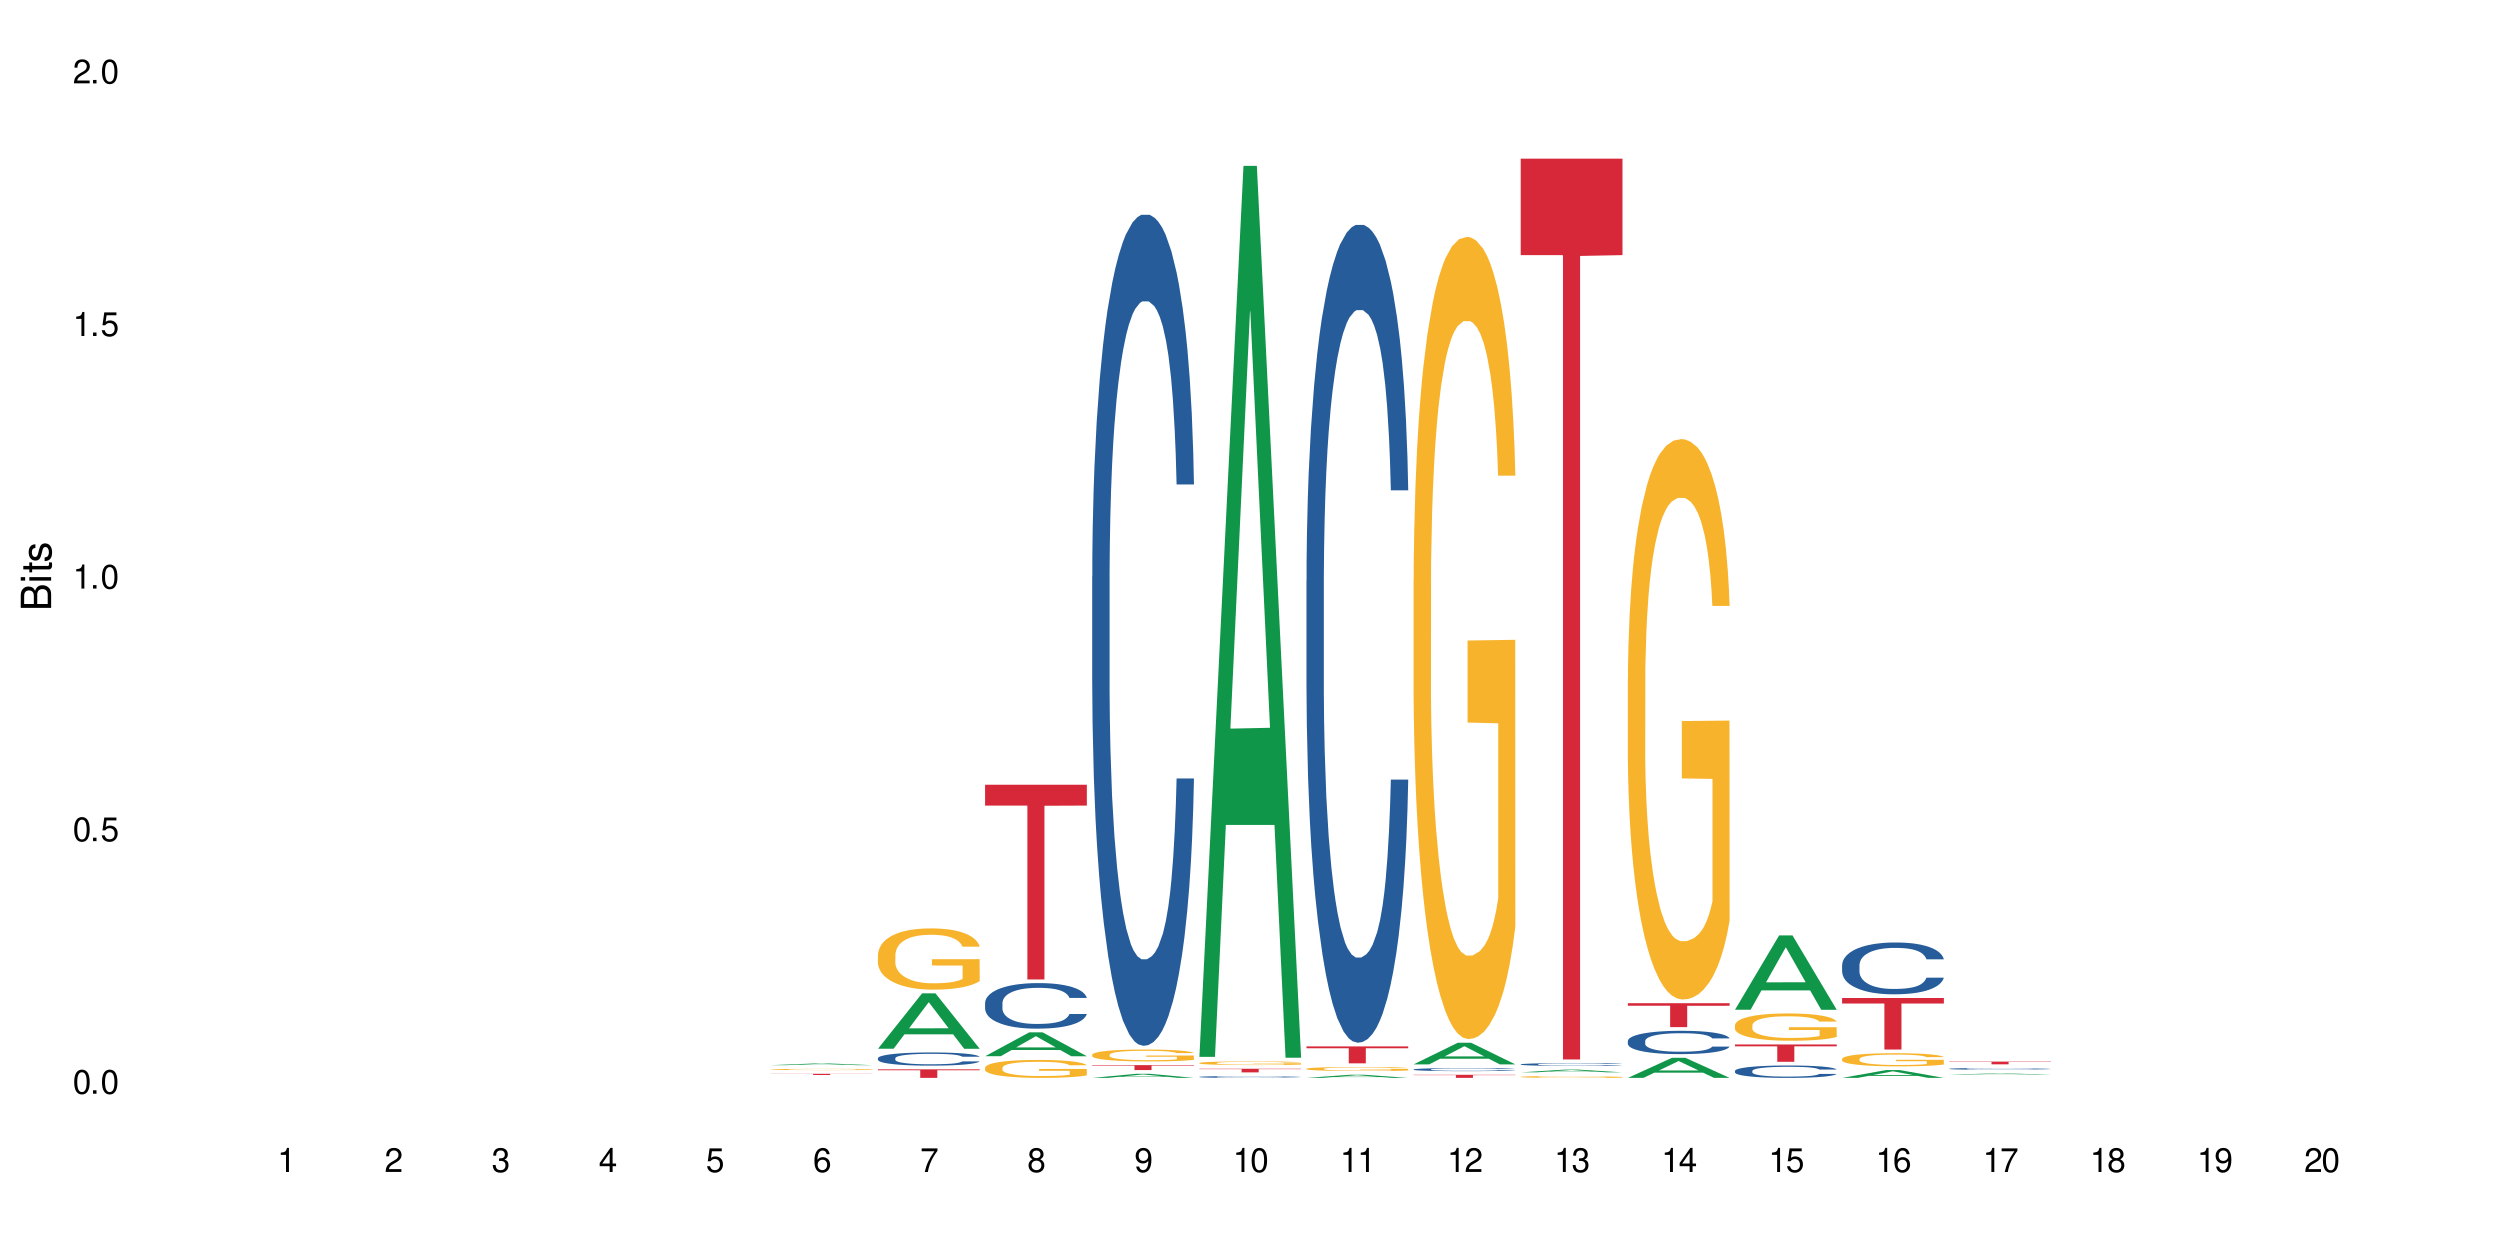<?xml version="1.0" encoding="UTF-8"?>
<svg xmlns="http://www.w3.org/2000/svg" xmlns:xlink="http://www.w3.org/1999/xlink" width="720" height="360" viewBox="0 0 720 360">
<defs>
<g>
<g id="glyph-0-0">
</g>
<g id="glyph-0-1">
<path d="M 2.641 -6.938 C 2 -6.938 1.422 -6.656 1.078 -6.172 C 0.641 -5.562 0.406 -4.641 0.406 -3.359 C 0.406 -1.016 1.188 0.219 2.641 0.219 C 4.078 0.219 4.859 -1.016 4.859 -3.297 C 4.859 -4.641 4.656 -5.547 4.203 -6.172 C 3.844 -6.656 3.281 -6.938 2.641 -6.938 Z M 2.641 -6.188 C 3.547 -6.188 4 -5.25 4 -3.375 C 4 -1.406 3.562 -0.484 2.625 -0.484 C 1.734 -0.484 1.281 -1.438 1.281 -3.344 C 1.281 -5.25 1.734 -6.188 2.641 -6.188 Z M 2.641 -6.188 "/>
</g>
<g id="glyph-0-2">
<path d="M 1.828 -1 L 0.828 -1 L 0.828 0 L 1.828 0 Z M 1.828 -1 "/>
</g>
<g id="glyph-0-3">
<path d="M 4.562 -6.797 L 1.062 -6.797 L 0.547 -3.094 L 1.328 -3.094 C 1.719 -3.562 2.047 -3.734 2.578 -3.734 C 3.484 -3.734 4.062 -3.109 4.062 -2.094 C 4.062 -1.125 3.484 -0.531 2.578 -0.531 C 1.828 -0.531 1.375 -0.906 1.188 -1.672 L 0.328 -1.672 C 0.453 -1.109 0.547 -0.844 0.75 -0.594 C 1.125 -0.078 1.828 0.219 2.594 0.219 C 3.969 0.219 4.922 -0.781 4.922 -2.219 C 4.922 -3.562 4.031 -4.484 2.719 -4.484 C 2.25 -4.484 1.859 -4.359 1.469 -4.062 L 1.734 -5.969 L 4.562 -5.969 Z M 4.562 -6.797 "/>
</g>
<g id="glyph-0-4">
<path d="M 2.484 -4.938 L 2.484 0 L 3.328 0 L 3.328 -6.938 L 2.766 -6.938 C 2.469 -5.875 2.281 -5.734 0.984 -5.562 L 0.984 -4.938 Z M 2.484 -4.938 "/>
</g>
<g id="glyph-0-5">
<path d="M 4.859 -0.828 L 1.281 -0.828 C 1.359 -1.406 1.672 -1.781 2.5 -2.281 L 3.469 -2.828 C 4.406 -3.344 4.906 -4.062 4.906 -4.906 C 4.906 -5.484 4.672 -6.031 4.266 -6.406 C 3.859 -6.766 3.375 -6.938 2.719 -6.938 C 1.859 -6.938 1.219 -6.625 0.844 -6.031 C 0.609 -5.672 0.5 -5.234 0.484 -4.531 L 1.328 -4.531 C 1.359 -5.016 1.406 -5.281 1.531 -5.516 C 1.75 -5.938 2.188 -6.203 2.703 -6.203 C 3.469 -6.203 4.031 -5.641 4.031 -4.891 C 4.031 -4.344 3.719 -3.859 3.125 -3.516 L 2.234 -3 C 0.812 -2.172 0.406 -1.531 0.328 -0.016 L 4.859 -0.016 Z M 4.859 -0.828 "/>
</g>
<g id="glyph-0-6">
<path d="M 2.125 -3.188 L 2.578 -3.188 C 3.5 -3.188 3.984 -2.766 3.984 -1.922 C 3.984 -1.062 3.469 -0.531 2.594 -0.531 C 1.656 -0.531 1.203 -1 1.156 -2.016 L 0.312 -2.016 C 0.344 -1.453 0.438 -1.094 0.609 -0.781 C 0.953 -0.109 1.625 0.219 2.547 0.219 C 3.953 0.219 4.859 -0.625 4.859 -1.938 C 4.859 -2.828 4.516 -3.297 3.703 -3.594 C 4.344 -3.844 4.656 -4.328 4.656 -5.031 C 4.656 -6.219 3.875 -6.938 2.578 -6.938 C 1.203 -6.938 0.484 -6.172 0.453 -4.703 L 1.297 -4.703 C 1.312 -5.125 1.344 -5.359 1.453 -5.578 C 1.641 -5.969 2.062 -6.203 2.594 -6.203 C 3.344 -6.203 3.797 -5.75 3.797 -5 C 3.797 -4.516 3.609 -4.219 3.25 -4.047 C 3.016 -3.953 2.703 -3.922 2.125 -3.906 Z M 2.125 -3.188 "/>
</g>
<g id="glyph-0-7">
<path d="M 3.141 -1.672 L 3.141 0 L 3.984 0 L 3.984 -1.672 L 4.984 -1.672 L 4.984 -2.438 L 3.984 -2.438 L 3.984 -6.938 L 3.359 -6.938 L 0.266 -2.578 L 0.266 -1.672 Z M 3.141 -2.438 L 1 -2.438 L 3.141 -5.5 Z M 3.141 -2.438 "/>
</g>
<g id="glyph-0-8">
<path d="M 4.781 -5.125 C 4.609 -6.266 3.891 -6.938 2.844 -6.938 C 2.094 -6.938 1.422 -6.578 1.031 -5.953 C 0.594 -5.266 0.406 -4.422 0.406 -3.172 C 0.406 -2 0.578 -1.25 0.984 -0.641 C 1.359 -0.078 1.953 0.219 2.703 0.219 C 3.984 0.219 4.922 -0.75 4.922 -2.094 C 4.922 -3.375 4.062 -4.281 2.844 -4.281 C 2.172 -4.281 1.641 -4.031 1.281 -3.516 C 1.281 -5.234 1.828 -6.188 2.797 -6.188 C 3.391 -6.188 3.797 -5.797 3.938 -5.125 Z M 2.734 -3.531 C 3.547 -3.531 4.062 -2.953 4.062 -2.031 C 4.062 -1.156 3.484 -0.531 2.703 -0.531 C 1.922 -0.531 1.328 -1.188 1.328 -2.078 C 1.328 -2.938 1.906 -3.531 2.734 -3.531 Z M 2.734 -3.531 "/>
</g>
<g id="glyph-0-9">
<path d="M 4.984 -6.797 L 0.438 -6.797 L 0.438 -5.969 L 4.109 -5.969 C 2.5 -3.656 1.828 -2.234 1.328 0 L 2.219 0 C 2.594 -2.172 3.453 -4.047 4.984 -6.094 Z M 4.984 -6.797 "/>
</g>
<g id="glyph-0-10">
<path d="M 3.75 -3.656 C 4.469 -4.094 4.688 -4.438 4.688 -5.078 C 4.688 -6.172 3.844 -6.938 2.641 -6.938 C 1.438 -6.938 0.594 -6.172 0.594 -5.094 C 0.594 -4.438 0.812 -4.094 1.516 -3.656 C 0.734 -3.266 0.359 -2.703 0.359 -1.922 C 0.359 -0.656 1.281 0.219 2.641 0.219 C 3.984 0.219 4.922 -0.656 4.922 -1.922 C 4.922 -2.703 4.531 -3.266 3.75 -3.656 Z M 2.641 -6.188 C 3.359 -6.188 3.812 -5.75 3.812 -5.062 C 3.812 -4.406 3.344 -3.984 2.641 -3.984 C 1.922 -3.984 1.453 -4.406 1.453 -5.078 C 1.453 -5.75 1.922 -6.188 2.641 -6.188 Z M 2.641 -3.266 C 3.484 -3.266 4.062 -2.719 4.062 -1.906 C 4.062 -1.078 3.484 -0.531 2.625 -0.531 C 1.797 -0.531 1.219 -1.094 1.219 -1.906 C 1.219 -2.719 1.781 -3.266 2.641 -3.266 Z M 2.641 -3.266 "/>
</g>
<g id="glyph-0-11">
<path d="M 0.516 -1.578 C 0.672 -0.453 1.406 0.219 2.438 0.219 C 3.188 0.219 3.859 -0.141 4.266 -0.766 C 4.688 -1.453 4.891 -2.297 4.891 -3.547 C 4.891 -4.719 4.703 -5.453 4.312 -6.078 C 3.938 -6.641 3.344 -6.938 2.594 -6.938 C 1.297 -6.938 0.359 -5.969 0.359 -4.625 C 0.359 -3.344 1.234 -2.453 2.453 -2.453 C 3.094 -2.453 3.578 -2.672 4.016 -3.203 C 4 -1.484 3.469 -0.531 2.5 -0.531 C 1.906 -0.531 1.484 -0.906 1.359 -1.578 Z M 2.578 -6.203 C 3.375 -6.203 3.969 -5.531 3.969 -4.641 C 3.969 -3.797 3.391 -3.188 2.547 -3.188 C 1.734 -3.188 1.234 -3.766 1.234 -4.688 C 1.234 -5.562 1.797 -6.203 2.578 -6.203 Z M 2.578 -6.203 "/>
</g>
<g id="glyph-1-0">
</g>
<g id="glyph-1-1">
<path d="M 0 -0.953 L 0 -4.891 C 0 -5.719 -0.234 -6.344 -0.734 -6.797 C -1.188 -7.234 -1.812 -7.469 -2.5 -7.469 C -3.547 -7.469 -4.188 -7 -4.625 -5.875 C -4.984 -6.688 -5.625 -7.094 -6.531 -7.094 C -7.172 -7.094 -7.734 -6.859 -8.141 -6.391 C -8.562 -5.922 -8.75 -5.344 -8.75 -4.5 L -8.75 -0.953 Z M -4.984 -2.062 L -7.766 -2.062 L -7.766 -4.219 C -7.766 -4.844 -7.688 -5.203 -7.453 -5.5 C -7.219 -5.812 -6.859 -5.969 -6.375 -5.969 C -5.891 -5.969 -5.531 -5.812 -5.297 -5.5 C -5.062 -5.203 -4.984 -4.844 -4.984 -4.219 Z M -0.984 -2.062 L -4 -2.062 L -4 -4.781 C -4 -5.766 -3.438 -6.359 -2.484 -6.359 C -1.547 -6.359 -0.984 -5.766 -0.984 -4.781 Z M -0.984 -2.062 "/>
</g>
<g id="glyph-1-2">
<path d="M -6.281 -1.797 L -6.281 -0.797 L 0 -0.797 L 0 -1.797 Z M -8.75 -1.797 L -8.75 -0.797 L -7.484 -0.797 L -7.484 -1.797 Z M -8.75 -1.797 "/>
</g>
<g id="glyph-1-3">
<path d="M -6.281 -3.047 L -6.281 -2.016 L -8.016 -2.016 L -8.016 -1.016 L -6.281 -1.016 L -6.281 -0.172 L -5.469 -0.172 L -5.469 -1.016 L -0.719 -1.016 C -0.078 -1.016 0.281 -1.453 0.281 -2.234 C 0.281 -2.5 0.25 -2.719 0.188 -3.047 L -0.641 -3.047 C -0.609 -2.906 -0.594 -2.766 -0.594 -2.562 C -0.594 -2.141 -0.719 -2.016 -1.156 -2.016 L -5.469 -2.016 L -5.469 -3.047 Z M -6.281 -3.047 "/>
</g>
<g id="glyph-1-4">
<path d="M -4.531 -5.25 C -5.766 -5.25 -6.469 -4.422 -6.469 -2.969 C -6.469 -1.516 -5.719 -0.562 -4.547 -0.562 C -3.562 -0.562 -3.094 -1.062 -2.734 -2.562 L -2.516 -3.484 C -2.344 -4.188 -2.094 -4.469 -1.641 -4.469 C -1.047 -4.469 -0.641 -3.875 -0.641 -3 C -0.641 -2.453 -0.797 -2 -1.062 -1.75 C -1.25 -1.594 -1.422 -1.531 -1.875 -1.469 L -1.875 -0.406 C -0.422 -0.453 0.281 -1.266 0.281 -2.922 C 0.281 -4.5 -0.5 -5.516 -1.719 -5.516 C -2.656 -5.516 -3.172 -4.984 -3.469 -3.734 L -3.703 -2.766 C -3.891 -1.953 -4.156 -1.609 -4.594 -1.609 C -5.188 -1.609 -5.547 -2.125 -5.547 -2.938 C -5.547 -3.75 -5.203 -4.172 -4.531 -4.203 Z M -4.531 -5.25 "/>
</g>
</g>
</defs>
<rect x="-72" y="-36" width="864" height="432" fill="rgb(100%, 100%, 100%)" fill-opacity="1"/>
<path fill-rule="nonzero" fill="rgb(6.275%, 58.824%, 28.235%)" fill-opacity="1" d="M 221.996 306.77 L 222.027 306.77 L 234.711 306.27 L 238.562 306.27 L 251.305 306.773 L 246.828 306.773 L 243.633 306.641 L 229.637 306.641 L 226.504 306.77 L 221.996 306.77 L 230.984 306.586 L 242.352 306.586 L 236.684 306.352 L 236.559 306.352 L 230.953 306.586 L 230.984 306.586 Z M 221.996 306.77 "/>
<path fill-rule="nonzero" fill="rgb(96.863%, 70.196%, 16.863%)" fill-opacity="1" d="M 221.996 307.988 L 222.031 307.988 L 222.031 307.98 L 222.176 307.965 L 222.531 307.945 L 222.996 307.93 L 223.496 307.918 L 223.82 307.91 L 224.355 307.898 L 224.82 307.895 L 226 307.879 L 227.5 307.863 L 228.32 307.859 L 229.25 307.852 L 230.574 307.848 L 231.184 307.844 L 233.039 307.84 L 235.148 307.836 L 240.012 307.836 L 242.012 307.84 L 243.156 307.844 L 244.051 307.848 L 244.98 307.852 L 246.121 307.855 L 247.195 307.863 L 248.055 307.875 L 248.91 307.883 L 249.625 307.895 L 250.234 307.906 L 250.77 307.918 L 251.09 307.93 L 251.305 307.941 L 246.336 307.941 L 246.051 307.93 L 245.73 307.922 L 245.195 307.91 L 244.656 307.902 L 244.121 307.895 L 243.121 307.887 L 242.262 307.883 L 241.191 307.879 L 240.152 307.875 L 238.973 307.875 L 238.258 307.871 L 236.363 307.871 L 234.648 307.875 L 233.648 307.879 L 232.934 307.879 L 231.934 307.887 L 231.324 307.891 L 230.969 307.891 L 229.895 307.902 L 229.18 307.91 L 228.785 307.918 L 228.285 307.926 L 227.93 307.934 L 227.535 307.949 L 227.32 307.957 L 227.035 307.98 L 227 308.039 L 227.105 308.051 L 227.32 308.066 L 227.605 308.078 L 228.035 308.09 L 228.465 308.098 L 229.215 308.113 L 229.859 308.121 L 230.359 308.125 L 231.324 308.133 L 231.719 308.137 L 232.648 308.145 L 233.613 308.148 L 234.793 308.152 L 235.688 308.152 L 237.117 308.156 L 238.938 308.156 L 241.082 308.152 L 242.441 308.152 L 243.371 308.148 L 243.977 308.145 L 244.73 308.141 L 245.266 308.141 L 245.766 308.137 L 246.375 308.129 L 246.375 308.051 L 237.543 308.051 L 237.543 308.016 L 251.27 308.016 L 251.305 308.141 L 250.555 308.152 L 249.625 308.16 L 248.73 308.164 L 247.805 308.172 L 246.48 308.176 L 245.406 308.18 L 243.766 308.188 L 242.262 308.188 L 240.691 308.191 L 234.613 308.191 L 233.363 308.188 L 231.074 308.18 L 229.645 308.172 L 228.715 308.168 L 226.785 308.152 L 225.926 308.145 L 224.785 308.129 L 224.176 308.117 L 223.605 308.109 L 223.176 308.098 L 222.781 308.086 L 222.211 308.062 L 222.066 308.051 L 221.996 308.039 Z M 221.996 307.988 "/>
<path fill-rule="nonzero" fill="rgb(83.922%, 15.686%, 22.353%)" fill-opacity="1" d="M 221.996 309.254 L 251.305 309.254 L 251.305 309.293 L 239.09 309.293 L 239.09 309.598 L 234.176 309.598 L 234.176 309.293 L 221.996 309.293 Z M 221.996 309.254 "/>
<path fill-rule="nonzero" fill="rgb(6.275%, 58.824%, 28.235%)" fill-opacity="1" d="M 252.848 302.035 L 252.879 302.02 L 265.562 286.086 L 269.414 286.086 L 282.16 302.051 L 277.68 302.051 L 274.488 297.883 L 260.488 297.883 L 257.359 302.035 L 252.848 302.035 L 261.836 296.16 L 273.203 296.145 L 267.535 288.691 L 267.473 288.68 L 267.41 288.723 L 261.805 296.145 L 261.836 296.16 Z M 252.848 302.035 "/>
<path fill-rule="nonzero" fill="rgb(14.51%, 36.078%, 60%)" fill-opacity="1" d="M 252.848 304.762 L 252.883 304.758 L 252.883 304.676 L 252.992 304.543 L 253.242 304.379 L 253.492 304.266 L 254.137 304.059 L 255.027 303.863 L 255.957 303.711 L 256.637 303.621 L 257.246 303.551 L 258.641 303.422 L 259.531 303.355 L 260.496 303.297 L 261.676 303.238 L 262.535 303.203 L 264.465 303.148 L 265.895 303.125 L 267.004 303.113 L 269.398 303.113 L 270.828 303.129 L 271.863 303.145 L 273.008 303.172 L 273.973 303.203 L 275.652 303.281 L 277.156 303.379 L 277.832 303.434 L 278.906 303.539 L 279.727 303.645 L 280.301 303.734 L 280.945 303.863 L 281.516 304.02 L 281.945 304.195 L 282.16 304.344 L 277.156 304.344 L 276.906 304.207 L 276.617 304.098 L 276.082 303.957 L 275.547 303.855 L 274.797 303.754 L 274.117 303.688 L 273.188 303.625 L 272.363 303.582 L 271.508 303.551 L 270.684 303.531 L 269.113 303.508 L 267.289 303.508 L 266.609 303.516 L 265.215 303.543 L 264.465 303.566 L 263.395 303.617 L 262.641 303.66 L 261.75 303.73 L 261.141 303.789 L 260.391 303.879 L 259.855 303.961 L 259.246 304.074 L 258.891 304.16 L 258.566 304.258 L 258.281 304.371 L 258.066 304.492 L 257.926 304.621 L 257.852 304.746 L 257.852 305.281 L 257.926 305.406 L 258.102 305.551 L 258.566 305.766 L 259.246 305.949 L 260.031 306.094 L 260.785 306.195 L 261.211 306.246 L 261.785 306.301 L 262.68 306.371 L 263.965 306.441 L 264.715 306.469 L 265.859 306.496 L 267.039 306.508 L 268.613 306.508 L 270.004 306.496 L 270.934 306.477 L 271.898 306.449 L 273.223 306.391 L 274.043 306.336 L 274.758 306.27 L 275.297 306.203 L 275.652 306.148 L 276.188 306.043 L 276.617 305.922 L 276.941 305.801 L 277.156 305.684 L 282.16 305.684 L 281.945 305.824 L 281.621 305.957 L 281.301 306.059 L 280.801 306.18 L 280.23 306.285 L 279.406 306.41 L 278.727 306.488 L 277.832 306.574 L 277.012 306.641 L 276.117 306.699 L 274.797 306.77 L 273.938 306.805 L 273.008 306.836 L 271.898 306.863 L 270.508 306.887 L 269.004 306.898 L 267.609 306.902 L 266.109 306.898 L 265 306.883 L 263.535 306.852 L 261.715 306.789 L 260.391 306.723 L 259.355 306.656 L 258.461 306.59 L 257.461 306.496 L 256.172 306.344 L 255.387 306.227 L 254.852 306.129 L 254.242 305.992 L 253.812 305.871 L 253.312 305.676 L 252.957 305.43 L 252.848 305.242 Z M 252.848 304.762 "/>
<path fill-rule="nonzero" fill="rgb(96.863%, 70.196%, 16.863%)" fill-opacity="1" d="M 252.848 274.934 L 252.883 274.918 L 252.883 274.598 L 253.027 273.871 L 253.383 272.871 L 253.848 272.051 L 254.352 271.406 L 254.672 271.066 L 255.207 270.586 L 255.672 270.23 L 256.852 269.504 L 258.352 268.828 L 259.176 268.539 L 260.105 268.266 L 261.426 267.957 L 262.035 267.848 L 263.895 267.59 L 266.004 267.426 L 268.324 267.379 L 269.398 267.395 L 270.863 267.461 L 272.863 267.637 L 274.008 267.797 L 274.902 267.957 L 275.832 268.168 L 276.977 268.492 L 278.047 268.875 L 278.906 269.262 L 279.766 269.746 L 280.48 270.262 L 281.086 270.828 L 281.621 271.504 L 281.945 272.066 L 282.16 272.633 L 277.191 272.633 L 276.906 272.066 L 276.582 271.633 L 276.047 271.102 L 275.512 270.715 L 274.973 270.406 L 273.973 269.988 L 273.117 269.73 L 272.043 269.504 L 271.008 269.359 L 269.828 269.262 L 269.113 269.23 L 267.219 269.23 L 265.5 269.344 L 264.5 269.473 L 263.785 269.602 L 262.785 269.844 L 262.176 270.035 L 261.82 270.164 L 260.746 270.664 L 260.031 271.117 L 259.641 271.422 L 259.141 271.906 L 258.781 272.34 L 258.391 272.984 L 258.176 273.469 L 257.887 274.566 L 257.852 277.465 L 257.961 278.078 L 258.176 278.738 L 258.461 279.316 L 258.891 279.93 L 259.316 280.398 L 260.07 281.027 L 260.711 281.445 L 261.211 281.719 L 262.176 282.152 L 262.57 282.297 L 263.5 282.59 L 264.465 282.812 L 265.645 283.008 L 266.539 283.105 L 267.969 283.184 L 269.793 283.184 L 271.938 283.086 L 273.293 282.957 L 274.223 282.828 L 274.832 282.719 L 275.582 282.539 L 276.117 282.379 L 276.617 282.203 L 277.227 281.93 L 277.227 278.078 L 268.398 278.062 L 268.398 276.258 L 282.121 276.238 L 282.16 282.539 L 281.406 282.977 L 280.48 283.395 L 279.586 283.715 L 278.656 283.988 L 277.332 284.297 L 276.262 284.488 L 274.617 284.715 L 273.117 284.859 L 271.543 284.957 L 270.148 285.004 L 268.504 285.02 L 267.039 284.988 L 265.465 284.891 L 264.215 284.762 L 263.07 284.602 L 261.926 284.395 L 260.496 284.055 L 259.57 283.781 L 258.602 283.441 L 257.637 283.039 L 256.781 282.605 L 256.207 282.266 L 255.637 281.879 L 255.027 281.395 L 254.457 280.848 L 254.027 280.348 L 253.637 279.785 L 253.348 279.254 L 253.062 278.527 L 252.922 277.949 L 252.848 277.449 Z M 252.848 274.934 "/>
<path fill-rule="nonzero" fill="rgb(83.922%, 15.686%, 22.353%)" fill-opacity="1" d="M 252.848 307.969 L 282.16 307.969 L 282.16 308.23 L 269.941 308.234 L 269.941 310.434 L 265.027 310.434 L 265.027 308.234 L 264.957 308.23 L 252.848 308.23 Z M 252.848 307.969 "/>
<path fill-rule="nonzero" fill="rgb(6.275%, 58.824%, 28.235%)" fill-opacity="1" d="M 283.703 304.191 L 283.734 304.188 L 296.414 297.32 L 300.266 297.32 L 313.012 304.199 L 308.535 304.199 L 305.34 302.402 L 291.344 302.402 L 288.211 304.191 L 283.703 304.191 L 292.688 301.66 L 304.055 301.652 L 298.387 298.441 L 298.324 298.438 L 298.262 298.457 L 292.656 301.652 L 292.688 301.66 Z M 283.703 304.191 "/>
<path fill-rule="nonzero" fill="rgb(14.51%, 36.078%, 60%)" fill-opacity="1" d="M 283.703 288.848 L 283.738 288.836 L 283.738 288.547 L 283.844 288.094 L 284.094 287.516 L 284.344 287.121 L 284.988 286.414 L 285.883 285.73 L 286.812 285.203 L 287.492 284.891 L 288.098 284.652 L 289.492 284.211 L 290.387 283.98 L 291.352 283.777 L 292.531 283.574 L 293.387 283.453 L 295.316 283.262 L 296.746 283.18 L 297.855 283.141 L 300.25 283.141 L 301.68 283.191 L 302.719 283.25 L 303.859 283.348 L 304.828 283.453 L 306.508 283.719 L 308.008 284.055 L 308.688 284.246 L 309.758 284.617 L 310.582 284.977 L 311.152 285.289 L 311.797 285.73 L 312.367 286.27 L 312.797 286.883 L 313.012 287.398 L 308.008 287.398 L 307.758 286.918 L 307.473 286.547 L 306.934 286.055 L 306.398 285.707 L 305.648 285.359 L 304.969 285.133 L 304.039 284.902 L 303.219 284.762 L 302.359 284.652 L 301.539 284.582 L 299.965 284.508 L 298.141 284.508 L 297.465 284.531 L 296.07 284.629 L 295.316 284.711 L 294.246 284.879 L 293.496 285.035 L 292.602 285.277 L 291.992 285.48 L 291.242 285.793 L 290.707 286.066 L 290.098 286.461 L 289.742 286.762 L 289.422 287.098 L 289.133 287.492 L 288.922 287.914 L 288.777 288.355 L 288.707 288.789 L 288.707 290.645 L 288.777 291.078 L 288.957 291.582 L 289.422 292.312 L 290.098 292.949 L 290.887 293.449 L 291.637 293.812 L 292.066 293.98 L 292.637 294.172 L 293.531 294.41 L 294.816 294.648 L 295.57 294.746 L 296.711 294.84 L 297.891 294.891 L 299.465 294.891 L 300.859 294.84 L 301.789 294.781 L 302.754 294.688 L 304.074 294.48 L 304.898 294.289 L 305.613 294.062 L 306.148 293.836 L 306.508 293.645 L 307.043 293.27 L 307.473 292.863 L 307.793 292.445 L 308.008 292.035 L 313.012 292.035 L 312.797 292.516 L 312.477 292.984 L 312.152 293.332 L 311.652 293.75 L 311.082 294.121 L 310.258 294.543 L 309.582 294.816 L 308.688 295.117 L 307.863 295.344 L 306.973 295.551 L 305.648 295.789 L 304.789 295.91 L 303.859 296.016 L 302.754 296.113 L 301.359 296.195 L 299.859 296.242 L 298.465 296.258 L 296.961 296.23 L 295.855 296.184 L 294.391 296.078 L 292.566 295.859 L 291.242 295.633 L 290.207 295.406 L 289.312 295.164 L 288.312 294.84 L 287.027 294.312 L 286.238 293.906 L 285.703 293.57 L 285.094 293.102 L 284.668 292.684 L 284.168 292.012 L 283.809 291.16 L 283.703 290.504 Z M 283.703 288.848 "/>
<path fill-rule="nonzero" fill="rgb(96.863%, 70.196%, 16.863%)" fill-opacity="1" d="M 283.703 307.477 L 283.738 307.473 L 283.738 307.379 L 283.879 307.164 L 284.238 306.871 L 284.703 306.633 L 285.203 306.441 L 285.523 306.344 L 286.059 306.203 L 286.523 306.098 L 287.703 305.887 L 289.207 305.688 L 290.027 305.602 L 290.957 305.523 L 292.281 305.434 L 292.887 305.398 L 294.746 305.324 L 296.855 305.277 L 299.18 305.262 L 300.25 305.266 L 301.715 305.285 L 303.719 305.336 L 304.863 305.383 L 305.754 305.434 L 306.684 305.492 L 307.828 305.586 L 308.902 305.699 L 309.758 305.812 L 310.617 305.957 L 311.332 306.105 L 311.938 306.273 L 312.477 306.473 L 312.797 306.637 L 313.012 306.801 L 308.043 306.801 L 307.758 306.637 L 307.434 306.508 L 306.898 306.352 L 306.363 306.238 L 305.828 306.148 L 304.828 306.027 L 303.969 305.953 L 302.895 305.887 L 301.859 305.844 L 300.68 305.812 L 299.965 305.805 L 298.07 305.805 L 296.355 305.84 L 295.355 305.875 L 294.641 305.914 L 293.637 305.984 L 293.031 306.043 L 292.672 306.078 L 291.602 306.227 L 290.887 306.359 L 290.492 306.445 L 289.992 306.59 L 289.637 306.715 L 289.242 306.906 L 289.027 307.047 L 288.742 307.367 L 288.707 308.219 L 288.812 308.398 L 289.027 308.59 L 289.312 308.762 L 289.742 308.941 L 290.172 309.078 L 290.922 309.262 L 291.566 309.383 L 292.066 309.465 L 293.031 309.594 L 293.422 309.637 L 294.352 309.719 L 295.316 309.785 L 296.496 309.844 L 297.391 309.871 L 298.82 309.895 L 300.645 309.895 L 302.789 309.867 L 304.148 309.828 L 305.078 309.789 L 305.684 309.758 L 306.434 309.707 L 306.973 309.66 L 307.473 309.605 L 308.078 309.527 L 308.078 308.398 L 299.25 308.395 L 299.25 307.863 L 312.977 307.859 L 313.012 309.707 L 312.262 309.832 L 311.332 309.957 L 310.438 310.051 L 309.508 310.133 L 308.188 310.219 L 307.113 310.277 L 305.469 310.344 L 303.969 310.387 L 302.395 310.414 L 301 310.43 L 299.355 310.434 L 297.891 310.422 L 296.32 310.395 L 295.066 310.359 L 293.926 310.309 L 292.781 310.25 L 291.352 310.148 L 290.422 310.07 L 289.457 309.969 L 288.492 309.852 L 287.633 309.727 L 287.062 309.625 L 286.488 309.512 L 285.883 309.371 L 285.309 309.211 L 284.883 309.062 L 284.488 308.898 L 284.203 308.742 L 283.914 308.531 L 283.773 308.359 L 283.703 308.215 Z M 283.703 307.477 "/>
<path fill-rule="nonzero" fill="rgb(83.922%, 15.686%, 22.353%)" fill-opacity="1" d="M 283.703 226.008 L 313.012 226.008 L 313.012 232.008 L 300.797 232.062 L 300.797 282.078 L 295.883 282.078 L 295.883 232.113 L 295.809 232.008 L 283.703 232.008 Z M 283.703 226.008 "/>
<path fill-rule="nonzero" fill="rgb(6.275%, 58.824%, 28.235%)" fill-opacity="1" d="M 314.555 310.434 L 314.586 310.43 L 327.27 309.25 L 331.121 309.25 L 343.863 310.434 L 339.387 310.434 L 336.191 310.125 L 322.195 310.125 L 319.062 310.434 L 314.555 310.434 L 323.543 309.996 L 334.91 309.996 L 329.242 309.445 L 329.117 309.445 L 323.512 309.996 L 323.543 309.996 Z M 314.555 310.434 "/>
<path fill-rule="nonzero" fill="rgb(14.51%, 36.078%, 60%)" fill-opacity="1" d="M 314.555 165.996 L 314.59 165.777 L 314.59 160.527 L 314.695 152.215 L 314.949 141.711 L 315.199 134.492 L 315.84 121.582 L 316.734 109.113 L 317.664 99.484 L 318.344 93.797 L 318.949 89.422 L 320.344 81.328 L 321.238 77.172 L 322.203 73.449 L 323.383 69.73 L 324.242 67.543 L 326.172 64.043 L 327.602 62.512 L 328.711 61.855 L 331.105 61.855 L 332.535 62.73 L 333.57 63.824 L 334.715 65.574 L 335.68 67.543 L 337.359 72.355 L 338.859 78.484 L 339.539 81.984 L 340.613 88.766 L 341.434 95.328 L 342.004 101.016 L 342.648 109.113 L 343.223 118.957 L 343.648 130.117 L 343.863 139.523 L 338.859 139.523 L 338.609 130.773 L 338.324 123.988 L 337.789 115.02 L 337.25 108.676 L 336.5 102.332 L 335.82 98.172 L 334.895 94.016 L 334.07 91.391 L 333.211 89.422 L 332.391 88.109 L 330.816 86.797 L 328.996 86.797 L 328.316 87.234 L 326.922 88.984 L 326.172 90.516 L 325.098 93.578 L 324.348 96.422 L 323.453 100.797 L 322.848 104.52 L 322.098 110.207 L 321.559 115.238 L 320.953 122.457 L 320.594 127.93 L 320.273 134.055 L 319.988 141.273 L 319.773 148.93 L 319.629 157.027 L 319.559 164.902 L 319.559 198.812 L 319.629 206.691 L 319.809 215.879 L 320.273 229.227 L 320.953 240.82 L 321.738 250.012 L 322.488 256.574 L 322.918 259.637 L 323.492 263.137 L 324.383 267.512 L 325.672 271.887 L 326.422 273.641 L 327.566 275.391 L 328.746 276.266 L 330.316 276.266 L 331.711 275.391 L 332.641 274.297 L 333.605 272.543 L 334.93 268.824 L 335.75 265.324 L 336.465 261.168 L 337 257.012 L 337.359 253.512 L 337.895 246.727 L 338.324 239.289 L 338.645 231.633 L 338.859 224.195 L 343.863 224.195 L 343.648 232.945 L 343.328 241.477 L 343.008 247.82 L 342.508 255.48 L 341.934 262.262 L 341.113 269.918 L 340.434 274.953 L 339.539 280.422 L 338.719 284.578 L 337.824 288.297 L 336.5 292.672 L 335.645 294.859 L 334.715 296.828 L 333.605 298.582 L 332.211 300.113 L 330.711 300.988 L 329.316 301.207 L 327.816 300.77 L 326.707 299.895 L 325.242 297.926 L 323.418 293.984 L 322.098 289.828 L 321.059 285.672 L 320.168 281.297 L 319.164 275.391 L 317.879 265.762 L 317.094 258.324 L 316.555 252.199 L 315.949 243.664 L 315.52 236.008 L 315.02 223.754 L 314.66 208.223 L 314.555 196.188 Z M 314.555 165.996 "/>
<path fill-rule="nonzero" fill="rgb(96.863%, 70.196%, 16.863%)" fill-opacity="1" d="M 314.555 303.734 L 314.59 303.734 L 314.59 303.672 L 314.734 303.531 L 315.09 303.336 L 315.555 303.176 L 316.055 303.051 L 316.379 302.984 L 316.914 302.891 L 317.379 302.824 L 318.559 302.684 L 320.059 302.551 L 320.883 302.492 L 321.809 302.441 L 323.133 302.383 L 323.742 302.359 L 325.598 302.309 L 327.707 302.277 L 330.031 302.27 L 331.105 302.273 L 332.57 302.285 L 334.57 302.32 L 335.715 302.352 L 336.609 302.383 L 337.539 302.422 L 338.68 302.484 L 339.754 302.559 L 340.613 302.637 L 341.469 302.73 L 342.184 302.828 L 342.793 302.938 L 343.328 303.07 L 343.648 303.18 L 343.863 303.289 L 338.895 303.289 L 338.609 303.18 L 338.289 303.094 L 337.754 302.992 L 337.215 302.918 L 336.68 302.855 L 335.68 302.777 L 334.82 302.727 L 333.75 302.684 L 332.711 302.652 L 331.531 302.637 L 330.816 302.629 L 328.922 302.629 L 327.207 302.652 L 326.207 302.676 L 325.492 302.699 L 324.492 302.746 L 323.883 302.785 L 323.527 302.809 L 322.453 302.906 L 321.738 302.996 L 321.344 303.055 L 320.844 303.148 L 320.488 303.234 L 320.094 303.359 L 319.879 303.453 L 319.594 303.664 L 319.559 304.227 L 319.664 304.348 L 319.879 304.473 L 320.168 304.586 L 320.594 304.707 L 321.023 304.797 L 321.773 304.918 L 322.418 305 L 322.918 305.055 L 323.883 305.137 L 324.277 305.164 L 325.207 305.223 L 326.172 305.266 L 327.352 305.305 L 328.246 305.324 L 329.676 305.34 L 331.496 305.34 L 333.641 305.32 L 335 305.293 L 335.93 305.27 L 336.535 305.246 L 337.289 305.215 L 337.824 305.18 L 338.324 305.148 L 338.934 305.094 L 338.934 304.348 L 330.102 304.344 L 330.102 303.992 L 343.828 303.988 L 343.863 305.215 L 343.113 305.297 L 342.184 305.379 L 341.289 305.441 L 340.363 305.496 L 339.039 305.555 L 337.965 305.59 L 336.324 305.637 L 334.82 305.664 L 333.25 305.684 L 331.855 305.691 L 330.211 305.695 L 328.746 305.688 L 327.172 305.668 L 325.922 305.645 L 324.777 305.613 L 323.633 305.574 L 322.203 305.508 L 321.273 305.453 L 320.309 305.387 L 319.344 305.309 L 318.484 305.227 L 317.914 305.16 L 317.344 305.086 L 316.734 304.992 L 316.164 304.883 L 315.734 304.789 L 315.34 304.68 L 315.055 304.574 L 314.77 304.434 L 314.625 304.32 L 314.555 304.223 Z M 314.555 303.734 "/>
<path fill-rule="nonzero" fill="rgb(83.922%, 15.686%, 22.353%)" fill-opacity="1" d="M 314.555 306.758 L 343.863 306.758 L 343.863 306.91 L 331.648 306.914 L 331.648 308.188 L 326.734 308.188 L 326.734 306.914 L 326.664 306.91 L 314.555 306.91 Z M 314.555 306.758 "/>
<path fill-rule="nonzero" fill="rgb(6.275%, 58.824%, 28.235%)" fill-opacity="1" d="M 345.406 304.383 L 345.438 304.145 L 358.121 47.773 L 361.973 47.773 L 374.719 304.625 L 370.238 304.625 L 367.047 237.578 L 353.047 237.578 L 349.918 304.383 L 345.406 304.383 L 354.395 209.844 L 365.762 209.602 L 360.094 89.738 L 360.031 89.496 L 359.969 90.219 L 354.363 209.602 L 354.395 209.844 Z M 345.406 304.383 "/>
<path fill-rule="nonzero" fill="rgb(14.51%, 36.078%, 60%)" fill-opacity="1" d="M 345.406 310.141 L 345.441 310.137 L 345.441 310.129 L 345.551 310.109 L 345.801 310.086 L 346.051 310.07 L 346.695 310.043 L 347.586 310.016 L 348.516 309.996 L 349.195 309.98 L 349.805 309.973 L 351.199 309.953 L 352.09 309.945 L 353.055 309.938 L 354.234 309.93 L 355.094 309.926 L 357.023 309.918 L 358.453 309.914 L 363.387 309.914 L 364.422 309.918 L 365.566 309.922 L 366.531 309.926 L 368.211 309.934 L 369.715 309.949 L 370.391 309.957 L 371.465 309.973 L 372.285 309.984 L 372.859 309.996 L 373.504 310.016 L 374.074 310.035 L 374.504 310.062 L 374.719 310.082 L 369.715 310.082 L 369.465 310.062 L 369.176 310.047 L 368.641 310.027 L 368.105 310.016 L 367.355 310 L 366.676 309.992 L 365.746 309.98 L 364.922 309.977 L 364.066 309.973 L 363.242 309.969 L 361.672 309.965 L 359.848 309.965 L 359.168 309.969 L 357.773 309.973 L 357.023 309.977 L 355.953 309.98 L 355.199 309.988 L 354.309 309.996 L 353.699 310.004 L 352.949 310.02 L 352.414 310.027 L 351.805 310.043 L 351.449 310.055 L 351.125 310.07 L 350.84 310.086 L 350.625 310.102 L 350.484 310.121 L 350.41 310.137 L 350.41 310.211 L 350.484 310.227 L 350.66 310.246 L 351.125 310.277 L 351.805 310.301 L 352.59 310.32 L 353.344 310.336 L 353.77 310.344 L 354.344 310.352 L 355.238 310.359 L 356.523 310.371 L 357.273 310.375 L 358.418 310.379 L 362.562 310.379 L 363.492 310.375 L 364.457 310.371 L 365.781 310.363 L 366.605 310.355 L 367.32 310.348 L 367.855 310.336 L 368.211 310.328 L 368.75 310.316 L 369.176 310.297 L 369.5 310.281 L 369.715 310.266 L 374.719 310.266 L 374.504 310.285 L 374.18 310.305 L 373.859 310.316 L 373.359 310.332 L 372.789 310.348 L 371.965 310.363 L 371.285 310.375 L 370.391 310.387 L 369.57 310.398 L 368.676 310.406 L 367.355 310.414 L 366.496 310.418 L 365.566 310.422 L 364.457 310.426 L 363.066 310.43 L 361.562 310.434 L 358.668 310.434 L 357.559 310.43 L 356.094 310.426 L 354.273 310.418 L 352.949 310.41 L 351.914 310.398 L 351.02 310.391 L 350.02 310.379 L 348.73 310.355 L 347.945 310.34 L 347.41 310.328 L 346.801 310.309 L 346.371 310.293 L 345.871 310.266 L 345.516 310.23 L 345.406 310.203 Z M 345.406 310.141 "/>
<path fill-rule="nonzero" fill="rgb(96.863%, 70.196%, 16.863%)" fill-opacity="1" d="M 345.406 306.137 L 345.441 306.137 L 345.441 306.117 L 345.586 306.074 L 345.945 306.016 L 346.406 305.965 L 346.91 305.93 L 347.23 305.906 L 347.766 305.879 L 348.23 305.859 L 349.41 305.816 L 350.91 305.773 L 351.734 305.758 L 352.664 305.742 L 353.984 305.723 L 354.594 305.715 L 356.453 305.699 L 358.562 305.691 L 360.883 305.688 L 361.957 305.691 L 363.422 305.695 L 365.426 305.703 L 366.566 305.715 L 367.461 305.723 L 368.391 305.734 L 369.535 305.754 L 370.605 305.777 L 371.465 305.801 L 372.324 305.828 L 373.039 305.859 L 373.645 305.895 L 374.18 305.934 L 374.504 305.969 L 374.719 306 L 369.75 306 L 369.465 305.969 L 369.141 305.941 L 368.605 305.91 L 368.07 305.887 L 367.531 305.867 L 366.531 305.844 L 365.676 305.828 L 364.602 305.816 L 363.566 305.805 L 362.387 305.801 L 361.672 305.797 L 359.777 305.797 L 358.062 305.805 L 357.059 305.812 L 356.344 305.82 L 355.344 305.836 L 354.738 305.848 L 354.379 305.855 L 353.309 305.883 L 352.59 305.91 L 352.199 305.93 L 351.699 305.957 L 351.34 305.984 L 350.949 306.023 L 350.734 306.051 L 350.445 306.117 L 350.41 306.289 L 350.52 306.324 L 350.734 306.363 L 351.02 306.398 L 351.449 306.434 L 351.875 306.461 L 352.629 306.5 L 353.27 306.523 L 353.77 306.539 L 354.738 306.566 L 355.129 306.574 L 356.059 306.594 L 357.023 306.605 L 358.203 306.617 L 359.098 306.625 L 360.527 306.629 L 362.352 306.629 L 364.496 306.621 L 365.852 306.613 L 366.781 306.605 L 367.391 306.602 L 368.141 306.59 L 368.676 306.582 L 369.176 306.57 L 369.785 306.555 L 369.785 306.324 L 360.957 306.324 L 360.957 306.215 L 374.684 306.215 L 374.719 306.59 L 373.969 306.617 L 373.039 306.641 L 372.145 306.66 L 371.215 306.676 L 369.891 306.695 L 368.82 306.707 L 367.176 306.719 L 365.676 306.727 L 364.102 306.734 L 362.707 306.738 L 361.062 306.738 L 359.598 306.734 L 358.023 306.73 L 356.773 306.723 L 354.484 306.699 L 353.055 306.68 L 352.129 306.664 L 351.16 306.645 L 350.195 306.621 L 349.34 306.594 L 348.766 306.574 L 348.195 306.551 L 347.586 306.523 L 347.016 306.488 L 346.586 306.461 L 346.195 306.426 L 345.906 306.395 L 345.621 306.352 L 345.48 306.316 L 345.406 306.289 Z M 345.406 306.137 "/>
<path fill-rule="nonzero" fill="rgb(83.922%, 15.686%, 22.353%)" fill-opacity="1" d="M 345.406 307.801 L 374.719 307.801 L 374.719 307.914 L 362.5 307.914 L 362.5 308.848 L 357.586 308.848 L 357.586 307.914 L 345.406 307.914 Z M 345.406 307.801 "/>
<path fill-rule="nonzero" fill="rgb(6.275%, 58.824%, 28.235%)" fill-opacity="1" d="M 376.262 310.434 L 376.293 310.43 L 388.973 309.52 L 392.824 309.52 L 405.57 310.434 L 401.094 310.434 L 397.898 310.195 L 383.902 310.195 L 380.77 310.434 L 376.262 310.434 L 385.246 310.098 L 396.613 310.094 L 390.945 309.668 L 390.883 309.668 L 390.82 309.672 L 385.215 310.094 L 385.246 310.098 Z M 376.262 310.434 "/>
<path fill-rule="nonzero" fill="rgb(14.51%, 36.078%, 60%)" fill-opacity="1" d="M 376.262 167.258 L 376.297 167.043 L 376.297 161.879 L 376.402 153.695 L 376.652 143.363 L 376.902 136.258 L 377.547 123.555 L 378.441 111.285 L 379.371 101.812 L 380.051 96.215 L 380.656 91.906 L 382.051 83.941 L 382.945 79.852 L 383.91 76.191 L 385.09 72.531 L 385.945 70.379 L 387.879 66.934 L 389.309 65.426 L 390.414 64.781 L 392.809 64.781 L 394.238 65.645 L 395.277 66.719 L 396.418 68.441 L 397.387 70.379 L 399.066 75.117 L 400.566 81.145 L 401.246 84.59 L 402.316 91.262 L 403.141 97.723 L 403.711 103.32 L 404.355 111.285 L 404.926 120.973 L 405.355 131.953 L 405.57 141.211 L 400.566 141.211 L 400.316 132.598 L 400.031 125.922 L 399.492 117.098 L 398.957 110.855 L 398.207 104.609 L 397.527 100.52 L 396.598 96.43 L 395.777 93.848 L 394.918 91.906 L 394.098 90.617 L 392.523 89.324 L 390.699 89.324 L 390.023 89.754 L 388.629 91.477 L 387.879 92.984 L 386.805 96 L 386.055 98.797 L 385.16 103.102 L 384.555 106.762 L 383.801 112.359 L 383.266 117.312 L 382.66 124.418 L 382.301 129.801 L 381.98 135.828 L 381.691 142.93 L 381.48 150.465 L 381.336 158.434 L 381.266 166.184 L 381.266 199.551 L 381.336 207.305 L 381.516 216.344 L 381.98 229.477 L 382.66 240.887 L 383.445 249.93 L 384.195 256.391 L 384.625 259.402 L 385.195 262.848 L 386.09 267.152 L 387.375 271.461 L 388.129 273.18 L 389.27 274.902 L 390.449 275.766 L 392.023 275.766 L 393.418 274.902 L 394.348 273.828 L 395.312 272.105 L 396.633 268.445 L 397.457 265 L 398.172 260.91 L 398.707 256.82 L 399.066 253.375 L 399.602 246.699 L 400.031 239.383 L 400.352 231.848 L 400.566 224.527 L 405.57 224.527 L 405.355 233.137 L 405.035 241.535 L 404.711 247.777 L 404.211 255.312 L 403.641 261.984 L 402.816 269.52 L 402.141 274.473 L 401.246 279.855 L 400.422 283.945 L 399.531 287.605 L 398.207 291.91 L 397.348 294.062 L 396.418 296 L 395.312 297.723 L 393.918 299.23 L 392.418 300.094 L 391.023 300.309 L 389.52 299.879 L 388.414 299.016 L 386.949 297.078 L 385.125 293.203 L 383.801 289.113 L 382.766 285.023 L 381.871 280.715 L 380.871 274.902 L 379.586 265.43 L 378.797 258.109 L 378.262 252.082 L 377.652 243.688 L 377.227 236.152 L 376.727 224.094 L 376.367 208.809 L 376.262 196.969 Z M 376.262 167.258 "/>
<path fill-rule="nonzero" fill="rgb(96.863%, 70.196%, 16.863%)" fill-opacity="1" d="M 376.262 307.793 L 376.297 307.793 L 376.297 307.773 L 376.438 307.727 L 376.797 307.66 L 377.262 307.605 L 377.762 307.562 L 378.082 307.539 L 378.621 307.508 L 379.082 307.484 L 380.262 307.438 L 381.766 307.395 L 382.586 307.375 L 383.516 307.355 L 384.84 307.336 L 385.445 307.328 L 387.305 307.312 L 389.414 307.301 L 391.738 307.297 L 392.809 307.301 L 394.273 307.305 L 396.277 307.316 L 397.422 307.324 L 398.312 307.336 L 399.242 307.352 L 400.387 307.371 L 401.461 307.395 L 402.316 307.422 L 403.176 307.453 L 403.891 307.488 L 404.5 307.523 L 405.035 307.57 L 405.355 307.605 L 405.57 307.645 L 400.602 307.645 L 400.316 307.605 L 399.996 307.578 L 399.457 307.543 L 398.922 307.516 L 398.387 307.496 L 397.387 307.469 L 396.527 307.453 L 395.453 307.438 L 394.418 307.43 L 393.238 307.422 L 392.523 307.418 L 390.629 307.418 L 388.914 307.426 L 387.914 307.438 L 387.199 307.445 L 386.195 307.461 L 385.59 307.473 L 385.23 307.48 L 384.16 307.516 L 383.445 307.543 L 383.051 307.562 L 382.551 307.594 L 382.195 307.625 L 381.801 307.668 L 381.586 307.699 L 381.301 307.77 L 381.266 307.961 L 381.371 308 L 381.586 308.043 L 381.871 308.082 L 382.301 308.121 L 382.73 308.152 L 383.48 308.195 L 384.125 308.223 L 384.625 308.242 L 385.59 308.27 L 385.984 308.277 L 386.91 308.297 L 387.879 308.312 L 389.055 308.324 L 389.949 308.332 L 391.379 308.336 L 393.203 308.336 L 395.348 308.332 L 396.707 308.32 L 397.637 308.312 L 398.242 308.305 L 398.992 308.293 L 399.531 308.285 L 400.031 308.273 L 400.637 308.254 L 400.637 308 L 391.809 308 L 391.809 307.883 L 405.535 307.879 L 405.57 308.293 L 404.82 308.324 L 403.891 308.352 L 402.996 308.371 L 402.066 308.391 L 400.746 308.41 L 399.672 308.422 L 398.027 308.438 L 396.527 308.445 L 394.953 308.453 L 393.559 308.457 L 390.449 308.457 L 388.879 308.449 L 387.625 308.441 L 386.484 308.43 L 385.34 308.418 L 383.91 308.395 L 382.98 308.375 L 382.016 308.355 L 381.051 308.328 L 380.191 308.297 L 379.621 308.277 L 379.047 308.25 L 378.441 308.219 L 377.867 308.184 L 377.441 308.148 L 377.047 308.113 L 376.762 308.078 L 376.473 308.031 L 376.332 307.992 L 376.262 307.961 Z M 376.262 307.793 "/>
<path fill-rule="nonzero" fill="rgb(83.922%, 15.686%, 22.353%)" fill-opacity="1" d="M 376.262 301.371 L 405.57 301.371 L 405.57 301.891 L 393.355 301.895 L 393.355 306.234 L 388.441 306.234 L 388.441 301.902 L 388.367 301.891 L 376.262 301.891 Z M 376.262 301.371 "/>
<path fill-rule="nonzero" fill="rgb(6.275%, 58.824%, 28.235%)" fill-opacity="1" d="M 407.113 306.539 L 407.145 306.531 L 419.828 300.316 L 423.68 300.316 L 436.422 306.543 L 431.945 306.543 L 428.75 304.918 L 414.754 304.918 L 411.621 306.539 L 407.113 306.539 L 416.102 304.246 L 427.469 304.242 L 421.801 301.332 L 421.738 301.328 L 421.676 301.344 L 416.07 304.242 L 416.102 304.246 Z M 407.113 306.539 "/>
<path fill-rule="nonzero" fill="rgb(14.51%, 36.078%, 60%)" fill-opacity="1" d="M 407.113 307.992 L 407.148 307.992 L 407.148 307.973 L 407.258 307.941 L 407.508 307.902 L 407.758 307.875 L 408.398 307.828 L 409.293 307.781 L 410.223 307.746 L 410.902 307.727 L 411.508 307.711 L 412.902 307.68 L 413.797 307.664 L 414.762 307.648 L 415.941 307.637 L 416.801 307.629 L 418.73 307.617 L 420.16 307.609 L 425.094 307.609 L 426.129 307.613 L 427.273 307.621 L 428.238 307.629 L 429.918 307.645 L 431.418 307.668 L 432.098 307.684 L 433.172 307.707 L 433.992 307.73 L 434.566 307.75 L 435.207 307.781 L 435.781 307.816 L 436.207 307.859 L 436.422 307.895 L 431.418 307.895 L 431.168 307.863 L 430.883 307.836 L 430.348 307.805 L 429.812 307.781 L 429.059 307.758 L 428.379 307.742 L 427.453 307.727 L 426.629 307.715 L 425.773 307.711 L 424.949 307.703 L 423.375 307.699 L 420.875 307.699 L 419.48 307.707 L 418.73 307.715 L 417.656 307.723 L 416.906 307.734 L 416.012 307.75 L 415.406 307.766 L 414.656 307.785 L 414.117 307.805 L 413.512 307.832 L 413.152 307.852 L 412.832 307.875 L 412.547 307.898 L 412.332 307.93 L 412.188 307.957 L 412.117 307.988 L 412.117 308.113 L 412.188 308.141 L 412.367 308.176 L 412.832 308.223 L 413.512 308.266 L 414.297 308.301 L 415.047 308.324 L 415.477 308.336 L 416.051 308.348 L 416.941 308.363 L 418.23 308.383 L 418.98 308.387 L 420.125 308.395 L 421.305 308.398 L 422.875 308.398 L 424.27 308.395 L 425.199 308.391 L 426.164 308.383 L 427.488 308.371 L 428.309 308.355 L 429.023 308.34 L 429.559 308.324 L 429.918 308.312 L 430.453 308.289 L 430.883 308.262 L 431.203 308.234 L 431.418 308.207 L 436.422 308.207 L 436.207 308.238 L 435.887 308.27 L 435.566 308.293 L 435.066 308.32 L 434.492 308.344 L 433.672 308.375 L 432.992 308.391 L 432.098 308.414 L 431.277 308.426 L 430.383 308.441 L 429.059 308.457 L 428.203 308.465 L 427.273 308.473 L 426.164 308.48 L 424.77 308.484 L 423.27 308.488 L 420.375 308.488 L 419.266 308.484 L 417.801 308.477 L 415.977 308.461 L 414.656 308.445 L 413.617 308.43 L 412.727 308.414 L 411.723 308.395 L 410.438 308.359 L 409.652 308.332 L 409.113 308.309 L 408.508 308.277 L 408.078 308.25 L 407.578 308.203 L 407.219 308.148 L 407.113 308.102 Z M 407.113 307.992 "/>
<path fill-rule="nonzero" fill="rgb(96.863%, 70.196%, 16.863%)" fill-opacity="1" d="M 407.113 167.168 L 407.148 166.957 L 407.148 162.738 L 407.293 153.242 L 407.648 140.16 L 408.113 129.402 L 408.613 120.961 L 408.938 116.531 L 409.473 110.199 L 409.938 105.559 L 411.117 96.062 L 412.617 87.203 L 413.441 83.402 L 414.367 79.816 L 415.691 75.809 L 416.301 74.332 L 418.156 70.957 L 420.266 68.844 L 422.59 68.211 L 423.664 68.422 L 425.129 69.266 L 427.129 71.59 L 428.273 73.699 L 429.168 75.809 L 430.098 78.551 L 431.242 82.77 L 432.312 87.836 L 433.172 92.898 L 434.027 99.23 L 434.742 105.98 L 435.352 113.367 L 435.887 122.227 L 436.207 129.613 L 436.422 136.996 L 431.453 136.996 L 431.168 129.613 L 430.848 123.914 L 430.312 116.953 L 429.773 111.887 L 429.238 107.879 L 428.238 102.395 L 427.379 99.02 L 426.309 96.062 L 425.27 94.164 L 424.09 92.898 L 423.375 92.477 L 421.48 92.477 L 419.766 93.953 L 418.766 95.641 L 418.051 97.328 L 417.051 100.496 L 416.441 103.027 L 416.086 104.715 L 415.012 111.254 L 414.297 117.164 L 413.906 121.172 L 413.402 127.504 L 413.047 133.199 L 412.652 141.641 L 412.438 147.969 L 412.152 162.316 L 412.117 200.297 L 412.223 208.312 L 412.438 216.965 L 412.727 224.559 L 413.152 232.578 L 413.582 238.699 L 414.332 246.926 L 414.977 252.41 L 415.477 256 L 416.441 261.695 L 416.836 263.594 L 417.766 267.395 L 418.73 270.348 L 419.91 272.879 L 420.805 274.145 L 422.234 275.199 L 424.055 275.199 L 426.199 273.934 L 427.559 272.246 L 428.488 270.559 L 429.098 269.082 L 429.848 266.762 L 430.383 264.648 L 430.883 262.328 L 431.492 258.742 L 431.492 208.312 L 422.66 208.102 L 422.66 184.473 L 436.387 184.262 L 436.422 266.762 L 435.672 272.457 L 434.742 277.941 L 433.852 282.164 L 432.922 285.75 L 431.598 289.758 L 430.527 292.289 L 428.883 295.246 L 427.379 297.145 L 425.809 298.41 L 424.414 299.043 L 422.77 299.254 L 421.305 298.832 L 419.73 297.566 L 418.48 295.879 L 417.336 293.766 L 416.191 291.023 L 414.762 286.594 L 413.832 283.008 L 412.867 278.574 L 411.902 273.301 L 411.043 267.605 L 410.473 263.172 L 409.902 258.109 L 409.293 251.777 L 408.723 244.605 L 408.293 238.062 L 407.898 230.68 L 407.613 223.715 L 407.328 214.223 L 407.184 206.625 L 407.113 200.086 Z M 407.113 167.168 "/>
<path fill-rule="nonzero" fill="rgb(83.922%, 15.686%, 22.353%)" fill-opacity="1" d="M 407.113 309.551 L 436.422 309.551 L 436.422 309.645 L 424.207 309.648 L 424.207 310.434 L 419.293 310.434 L 419.293 309.648 L 419.223 309.645 L 407.113 309.645 Z M 407.113 309.551 "/>
<path fill-rule="nonzero" fill="rgb(6.275%, 58.824%, 28.235%)" fill-opacity="1" d="M 437.965 308.836 L 437.996 308.836 L 450.68 308.043 L 454.531 308.043 L 467.277 308.84 L 462.797 308.84 L 459.605 308.629 L 445.605 308.629 L 442.477 308.836 L 437.965 308.836 L 446.953 308.543 L 458.32 308.543 L 452.652 308.172 L 452.527 308.172 L 446.922 308.543 L 446.953 308.543 Z M 437.965 308.836 "/>
<path fill-rule="nonzero" fill="rgb(14.51%, 36.078%, 60%)" fill-opacity="1" d="M 437.965 306.527 L 438 306.527 L 438 306.508 L 438.109 306.48 L 438.359 306.445 L 438.609 306.422 L 439.254 306.379 L 440.145 306.34 L 441.074 306.305 L 441.754 306.285 L 442.363 306.273 L 443.758 306.246 L 444.648 306.23 L 445.613 306.219 L 446.793 306.207 L 447.652 306.199 L 449.582 306.188 L 451.012 306.184 L 452.121 306.18 L 454.516 306.18 L 455.945 306.184 L 456.98 306.188 L 458.125 306.191 L 459.09 306.199 L 460.77 306.215 L 462.273 306.234 L 462.949 306.246 L 464.023 306.27 L 464.844 306.293 L 465.418 306.312 L 466.062 306.34 L 466.633 306.371 L 467.062 306.406 L 467.277 306.438 L 462.273 306.438 L 462.023 306.41 L 461.734 306.387 L 461.199 306.359 L 460.664 306.336 L 459.914 306.316 L 459.234 306.301 L 458.305 306.289 L 457.48 306.277 L 456.625 306.273 L 455.801 306.27 L 454.23 306.262 L 452.406 306.262 L 451.727 306.266 L 450.332 306.27 L 449.582 306.277 L 448.512 306.285 L 447.762 306.297 L 446.867 306.309 L 446.258 306.324 L 445.508 306.34 L 444.973 306.359 L 444.363 306.383 L 444.008 306.402 L 443.684 306.422 L 443.398 306.445 L 443.184 306.469 L 443.043 306.496 L 442.969 306.523 L 442.969 306.637 L 443.043 306.664 L 443.219 306.695 L 443.684 306.738 L 444.363 306.777 L 445.152 306.809 L 445.902 306.828 L 446.332 306.84 L 446.902 306.852 L 447.797 306.867 L 449.082 306.879 L 449.832 306.887 L 450.977 306.891 L 452.156 306.895 L 453.73 306.895 L 455.125 306.891 L 456.051 306.887 L 457.02 306.883 L 458.34 306.871 L 459.164 306.859 L 459.879 306.844 L 460.414 306.832 L 460.77 306.82 L 461.309 306.797 L 461.734 306.773 L 462.059 306.746 L 462.273 306.723 L 467.277 306.723 L 467.062 306.75 L 466.738 306.777 L 466.418 306.801 L 465.918 306.824 L 465.348 306.848 L 464.523 306.875 L 463.844 306.891 L 462.949 306.91 L 462.129 306.922 L 461.234 306.934 L 459.914 306.949 L 459.055 306.957 L 458.125 306.965 L 457.02 306.969 L 455.625 306.973 L 454.121 306.977 L 451.227 306.977 L 450.117 306.973 L 448.652 306.969 L 446.832 306.953 L 445.508 306.941 L 444.473 306.926 L 443.578 306.91 L 442.578 306.891 L 441.289 306.859 L 440.504 306.836 L 439.969 306.816 L 439.359 306.785 L 438.93 306.762 L 438.43 306.719 L 438.074 306.668 L 437.965 306.629 Z M 437.965 306.527 "/>
<path fill-rule="nonzero" fill="rgb(96.863%, 70.196%, 16.863%)" fill-opacity="1" d="M 437.965 310.129 L 438 310.129 L 438 310.117 L 438.145 310.098 L 438.504 310.066 L 438.965 310.043 L 439.469 310.023 L 439.789 310.012 L 440.324 310 L 440.789 309.988 L 441.969 309.965 L 443.469 309.945 L 444.293 309.938 L 445.223 309.93 L 446.543 309.918 L 447.152 309.914 L 449.012 309.906 L 451.121 309.902 L 455.98 309.902 L 457.984 309.91 L 459.125 309.914 L 460.02 309.918 L 460.949 309.926 L 462.094 309.934 L 463.164 309.945 L 464.023 309.957 L 464.883 309.973 L 465.598 309.988 L 466.203 310.004 L 466.738 310.027 L 467.062 310.043 L 467.277 310.059 L 462.309 310.059 L 462.023 310.043 L 461.699 310.031 L 461.164 310.016 L 460.629 310.004 L 460.09 309.992 L 459.09 309.98 L 458.234 309.973 L 457.16 309.965 L 456.125 309.961 L 454.945 309.957 L 452.336 309.957 L 450.621 309.961 L 449.617 309.965 L 448.902 309.969 L 447.902 309.977 L 447.297 309.98 L 446.938 309.984 L 445.867 310 L 445.152 310.016 L 444.758 310.023 L 444.258 310.039 L 443.898 310.051 L 443.508 310.07 L 443.293 310.086 L 443.008 310.117 L 442.969 310.207 L 443.078 310.223 L 443.293 310.242 L 443.578 310.262 L 444.008 310.281 L 444.438 310.293 L 445.188 310.312 L 445.828 310.324 L 446.332 310.332 L 447.297 310.348 L 447.688 310.352 L 448.617 310.359 L 449.582 310.367 L 450.762 310.371 L 451.656 310.375 L 453.086 310.379 L 454.91 310.379 L 457.055 310.375 L 458.41 310.371 L 459.34 310.367 L 459.949 310.363 L 460.699 310.359 L 461.234 310.355 L 461.734 310.348 L 462.344 310.34 L 462.344 310.223 L 453.516 310.223 L 453.516 310.168 L 467.242 310.168 L 467.277 310.359 L 466.527 310.371 L 465.598 310.383 L 464.703 310.395 L 463.773 310.402 L 462.449 310.41 L 461.379 310.418 L 459.734 310.426 L 458.234 310.43 L 456.66 310.43 L 455.266 310.434 L 452.156 310.434 L 450.582 310.43 L 449.332 310.426 L 448.188 310.422 L 447.047 310.414 L 445.613 310.402 L 444.688 310.395 L 443.723 310.387 L 442.754 310.375 L 441.898 310.359 L 441.324 310.352 L 440.754 310.34 L 440.145 310.324 L 439.574 310.309 L 439.145 310.293 L 438.754 310.273 L 438.465 310.258 L 438.18 310.238 L 438.039 310.219 L 437.965 310.203 Z M 437.965 310.129 "/>
<path fill-rule="nonzero" fill="rgb(83.922%, 15.686%, 22.353%)" fill-opacity="1" d="M 437.965 45.703 L 467.277 45.703 L 467.277 73.473 L 455.062 73.715 L 455.062 305.117 L 450.145 305.117 L 450.145 73.961 L 450.074 73.473 L 437.965 73.473 Z M 437.965 45.703 "/>
<path fill-rule="nonzero" fill="rgb(6.275%, 58.824%, 28.235%)" fill-opacity="1" d="M 468.82 310.426 L 468.852 310.422 L 481.531 304.648 L 485.383 304.648 L 498.129 310.434 L 493.652 310.434 L 490.457 308.922 L 476.461 308.922 L 473.328 310.426 L 468.82 310.426 L 477.805 308.301 L 489.172 308.293 L 483.504 305.594 L 483.441 305.59 L 483.379 305.605 L 477.773 308.293 L 477.805 308.301 Z M 468.82 310.426 "/>
<path fill-rule="nonzero" fill="rgb(14.51%, 36.078%, 60%)" fill-opacity="1" d="M 468.82 299.797 L 468.855 299.789 L 468.855 299.645 L 468.961 299.41 L 469.211 299.117 L 469.461 298.914 L 470.105 298.551 L 471 298.203 L 471.93 297.934 L 472.609 297.773 L 473.215 297.648 L 474.609 297.422 L 475.504 297.309 L 476.469 297.203 L 477.648 297.098 L 478.504 297.039 L 480.438 296.938 L 481.867 296.895 L 482.973 296.879 L 485.367 296.879 L 486.797 296.902 L 487.836 296.934 L 488.98 296.98 L 489.945 297.039 L 491.625 297.172 L 493.125 297.344 L 493.805 297.441 L 494.875 297.633 L 495.699 297.816 L 496.27 297.977 L 496.914 298.203 L 497.484 298.477 L 497.914 298.789 L 498.129 299.055 L 493.125 299.055 L 492.875 298.809 L 492.59 298.621 L 492.051 298.367 L 491.516 298.191 L 490.766 298.012 L 490.086 297.895 L 489.156 297.777 L 488.336 297.707 L 487.477 297.648 L 486.656 297.613 L 485.082 297.578 L 483.258 297.578 L 482.582 297.59 L 481.188 297.637 L 480.438 297.68 L 479.363 297.766 L 478.613 297.848 L 477.719 297.969 L 477.113 298.074 L 476.359 298.234 L 475.824 298.375 L 475.219 298.578 L 474.859 298.73 L 474.539 298.902 L 474.254 299.105 L 474.039 299.316 L 473.895 299.547 L 473.824 299.766 L 473.824 300.715 L 473.895 300.938 L 474.074 301.195 L 474.539 301.57 L 475.219 301.895 L 476.004 302.152 L 476.754 302.336 L 477.184 302.422 L 477.754 302.52 L 478.648 302.641 L 479.934 302.766 L 480.688 302.812 L 481.828 302.863 L 483.008 302.887 L 484.582 302.887 L 485.977 302.863 L 486.906 302.832 L 487.871 302.781 L 489.191 302.68 L 490.016 302.582 L 490.73 302.465 L 491.266 302.348 L 491.625 302.25 L 492.16 302.059 L 492.59 301.852 L 492.91 301.637 L 493.125 301.43 L 498.129 301.43 L 497.914 301.672 L 497.594 301.914 L 497.27 302.09 L 496.77 302.305 L 496.199 302.496 L 495.375 302.711 L 494.699 302.852 L 493.805 303.004 L 492.98 303.121 L 492.09 303.227 L 490.766 303.348 L 489.906 303.41 L 488.98 303.465 L 487.871 303.512 L 486.477 303.555 L 484.977 303.582 L 483.582 303.586 L 482.078 303.574 L 480.973 303.551 L 479.508 303.496 L 477.684 303.383 L 476.359 303.266 L 475.324 303.152 L 474.43 303.027 L 473.43 302.863 L 472.145 302.594 L 471.355 302.383 L 470.82 302.211 L 470.211 301.973 L 469.785 301.758 L 469.285 301.414 L 468.926 300.98 L 468.82 300.645 Z M 468.82 299.797 "/>
<path fill-rule="nonzero" fill="rgb(96.863%, 70.196%, 16.863%)" fill-opacity="1" d="M 468.82 195.582 L 468.855 195.434 L 468.855 192.488 L 468.996 185.855 L 469.355 176.715 L 469.82 169.199 L 470.32 163.301 L 470.641 160.207 L 471.18 155.785 L 471.645 152.539 L 472.82 145.906 L 474.324 139.715 L 475.145 137.062 L 476.074 134.559 L 477.398 131.758 L 478.004 130.727 L 479.863 128.367 L 481.973 126.891 L 484.297 126.449 L 485.367 126.598 L 486.832 127.188 L 488.836 128.809 L 489.98 130.281 L 490.875 131.758 L 491.801 133.672 L 492.945 136.621 L 494.02 140.16 L 494.875 143.695 L 495.734 148.117 L 496.449 152.836 L 497.059 157.996 L 497.594 164.188 L 497.914 169.344 L 498.129 174.504 L 493.16 174.504 L 492.875 169.344 L 492.555 165.363 L 492.016 160.5 L 491.48 156.965 L 490.945 154.164 L 489.945 150.328 L 489.086 147.973 L 488.012 145.906 L 486.977 144.582 L 485.797 143.695 L 485.082 143.402 L 483.188 143.402 L 481.473 144.434 L 480.473 145.613 L 479.758 146.793 L 478.754 149.004 L 478.148 150.773 L 477.789 151.953 L 476.719 156.52 L 476.004 160.648 L 475.609 163.449 L 475.109 167.871 L 474.754 171.852 L 474.359 177.746 L 474.145 182.168 L 473.859 192.191 L 473.824 218.727 L 473.93 224.328 L 474.145 230.371 L 474.43 235.676 L 474.859 241.277 L 475.289 245.551 L 476.039 251.301 L 476.684 255.133 L 477.184 257.641 L 478.148 261.621 L 478.543 262.945 L 479.469 265.598 L 480.438 267.664 L 481.617 269.434 L 482.508 270.316 L 483.938 271.055 L 485.762 271.055 L 487.906 270.168 L 489.266 268.988 L 490.195 267.812 L 490.801 266.777 L 491.551 265.156 L 492.09 263.684 L 492.59 262.062 L 493.195 259.555 L 493.195 224.328 L 484.367 224.18 L 484.367 207.668 L 498.094 207.523 L 498.129 265.156 L 497.379 269.137 L 496.449 272.969 L 495.555 275.918 L 494.625 278.422 L 493.305 281.223 L 492.23 282.992 L 490.586 285.059 L 489.086 286.383 L 487.512 287.27 L 486.117 287.711 L 484.477 287.859 L 483.008 287.562 L 481.438 286.68 L 480.184 285.5 L 479.043 284.023 L 477.898 282.109 L 476.469 279.012 L 475.539 276.508 L 474.574 273.41 L 473.609 269.727 L 472.75 265.746 L 472.18 262.652 L 471.605 259.113 L 471 254.691 L 470.426 249.68 L 470 245.109 L 469.605 239.953 L 469.32 235.086 L 469.035 228.453 L 468.891 223.148 L 468.82 218.578 Z M 468.82 195.582 "/>
<path fill-rule="nonzero" fill="rgb(83.922%, 15.686%, 22.353%)" fill-opacity="1" d="M 468.82 288.922 L 498.129 288.922 L 498.129 289.66 L 485.914 289.664 L 485.914 295.816 L 481 295.816 L 481 289.672 L 480.926 289.66 L 468.82 289.66 Z M 468.82 288.922 "/>
<path fill-rule="nonzero" fill="rgb(6.275%, 58.824%, 28.235%)" fill-opacity="1" d="M 499.672 290.797 L 499.703 290.773 L 512.387 269.398 L 516.238 269.398 L 528.98 290.816 L 524.504 290.816 L 521.309 285.227 L 507.312 285.227 L 504.18 290.797 L 499.672 290.797 L 508.66 282.91 L 520.027 282.891 L 514.359 272.898 L 514.297 272.879 L 514.234 272.938 L 508.629 282.891 L 508.66 282.91 Z M 499.672 290.797 "/>
<path fill-rule="nonzero" fill="rgb(14.51%, 36.078%, 60%)" fill-opacity="1" d="M 499.672 308.418 L 499.707 308.414 L 499.707 308.336 L 499.816 308.211 L 500.066 308.055 L 500.316 307.949 L 500.957 307.754 L 501.852 307.57 L 502.781 307.426 L 503.461 307.34 L 504.066 307.277 L 505.461 307.156 L 506.355 307.094 L 507.32 307.039 L 508.5 306.984 L 509.359 306.949 L 511.289 306.898 L 512.719 306.875 L 513.828 306.867 L 516.223 306.867 L 517.652 306.879 L 518.688 306.895 L 519.832 306.922 L 520.797 306.949 L 522.477 307.023 L 523.977 307.113 L 524.656 307.164 L 525.73 307.266 L 526.551 307.363 L 527.125 307.449 L 527.766 307.57 L 528.34 307.715 L 528.77 307.883 L 528.98 308.023 L 523.977 308.023 L 523.727 307.895 L 523.441 307.793 L 522.906 307.656 L 522.371 307.562 L 521.617 307.469 L 520.941 307.406 L 520.012 307.344 L 519.188 307.305 L 518.332 307.277 L 517.508 307.258 L 515.934 307.238 L 514.113 307.238 L 513.434 307.242 L 512.039 307.27 L 511.289 307.293 L 510.215 307.34 L 509.465 307.379 L 508.57 307.445 L 507.965 307.5 L 507.215 307.586 L 506.676 307.66 L 506.07 307.77 L 505.711 307.852 L 505.391 307.941 L 505.105 308.051 L 504.891 308.164 L 504.746 308.285 L 504.676 308.402 L 504.676 308.906 L 504.746 309.023 L 504.926 309.16 L 505.391 309.359 L 506.07 309.531 L 506.855 309.672 L 507.605 309.77 L 508.035 309.812 L 508.609 309.867 L 509.5 309.93 L 510.789 309.996 L 511.539 310.023 L 512.684 310.047 L 513.863 310.062 L 515.434 310.062 L 516.828 310.047 L 517.758 310.031 L 518.723 310.008 L 520.047 309.949 L 520.867 309.898 L 521.582 309.836 L 522.121 309.773 L 522.477 309.723 L 523.012 309.621 L 523.441 309.512 L 523.762 309.395 L 523.977 309.285 L 528.98 309.285 L 528.77 309.414 L 528.445 309.543 L 528.125 309.637 L 527.625 309.75 L 527.051 309.852 L 526.23 309.969 L 525.551 310.043 L 524.656 310.125 L 523.836 310.184 L 522.941 310.242 L 521.617 310.305 L 520.762 310.34 L 519.832 310.367 L 518.723 310.395 L 517.328 310.418 L 515.828 310.43 L 514.434 310.434 L 512.934 310.426 L 511.824 310.414 L 510.359 310.383 L 508.535 310.324 L 507.215 310.262 L 506.176 310.203 L 505.285 310.137 L 504.281 310.047 L 502.996 309.906 L 502.211 309.793 L 501.672 309.703 L 501.066 309.574 L 500.637 309.461 L 500.137 309.277 L 499.777 309.047 L 499.672 308.867 Z M 499.672 308.418 "/>
<path fill-rule="nonzero" fill="rgb(96.863%, 70.196%, 16.863%)" fill-opacity="1" d="M 499.672 295.246 L 499.707 295.238 L 499.707 295.094 L 499.852 294.773 L 500.207 294.328 L 500.672 293.961 L 501.172 293.672 L 501.496 293.523 L 502.031 293.309 L 502.496 293.148 L 503.676 292.828 L 505.176 292.523 L 506 292.395 L 506.93 292.273 L 508.25 292.137 L 508.859 292.086 L 510.715 291.973 L 512.824 291.898 L 515.148 291.879 L 516.223 291.887 L 517.688 291.914 L 519.688 291.992 L 520.832 292.066 L 521.727 292.137 L 522.656 292.23 L 523.801 292.375 L 524.871 292.547 L 525.73 292.719 L 526.586 292.934 L 527.301 293.164 L 527.91 293.414 L 528.445 293.715 L 528.77 293.969 L 528.98 294.219 L 524.012 294.219 L 523.727 293.969 L 523.406 293.773 L 522.871 293.535 L 522.332 293.363 L 521.797 293.227 L 520.797 293.043 L 519.938 292.926 L 518.867 292.828 L 517.828 292.762 L 516.648 292.719 L 515.934 292.703 L 514.039 292.703 L 512.324 292.754 L 511.324 292.812 L 510.609 292.871 L 509.609 292.977 L 509 293.062 L 508.645 293.121 L 507.57 293.344 L 506.855 293.543 L 506.465 293.68 L 505.961 293.895 L 505.605 294.09 L 505.211 294.379 L 504.996 294.594 L 504.711 295.082 L 504.676 296.371 L 504.785 296.645 L 504.996 296.941 L 505.285 297.199 L 505.711 297.473 L 506.141 297.68 L 506.891 297.961 L 507.535 298.145 L 508.035 298.27 L 509 298.461 L 509.395 298.527 L 510.324 298.656 L 511.289 298.758 L 512.469 298.844 L 513.363 298.887 L 514.793 298.922 L 516.613 298.922 L 518.758 298.879 L 520.117 298.82 L 521.047 298.766 L 521.656 298.715 L 522.406 298.633 L 522.941 298.562 L 523.441 298.484 L 524.051 298.363 L 524.051 296.645 L 515.219 296.637 L 515.219 295.836 L 528.945 295.828 L 528.98 298.633 L 528.23 298.828 L 527.301 299.016 L 526.41 299.16 L 525.48 299.281 L 524.156 299.418 L 523.086 299.504 L 521.441 299.605 L 519.938 299.668 L 518.367 299.711 L 516.973 299.734 L 515.328 299.738 L 513.863 299.727 L 512.289 299.684 L 511.039 299.625 L 509.895 299.555 L 508.75 299.461 L 507.32 299.309 L 506.391 299.188 L 505.426 299.035 L 504.461 298.855 L 503.605 298.664 L 503.031 298.512 L 502.461 298.34 L 501.852 298.125 L 501.281 297.879 L 500.852 297.656 L 500.457 297.406 L 500.172 297.168 L 499.887 296.848 L 499.742 296.59 L 499.672 296.367 Z M 499.672 295.246 "/>
<path fill-rule="nonzero" fill="rgb(83.922%, 15.686%, 22.353%)" fill-opacity="1" d="M 499.672 300.805 L 528.98 300.805 L 528.98 301.34 L 516.766 301.344 L 516.766 305.801 L 511.852 305.801 L 511.852 301.348 L 511.781 301.34 L 499.672 301.34 Z M 499.672 300.805 "/>
<path fill-rule="nonzero" fill="rgb(6.275%, 58.824%, 28.235%)" fill-opacity="1" d="M 530.523 310.43 L 530.555 310.43 L 543.238 308.172 L 547.09 308.172 L 559.836 310.434 L 555.355 310.434 L 552.164 309.844 L 538.164 309.844 L 535.035 310.43 L 530.523 310.43 L 539.512 309.598 L 550.879 309.598 L 545.211 308.543 L 545.148 308.539 L 545.086 308.547 L 539.48 309.598 L 539.512 309.598 Z M 530.523 310.43 "/>
<path fill-rule="nonzero" fill="rgb(14.51%, 36.078%, 60%)" fill-opacity="1" d="M 530.523 277.938 L 530.559 277.922 L 530.559 277.598 L 530.668 277.078 L 530.918 276.422 L 531.168 275.973 L 531.812 275.168 L 532.707 274.391 L 533.633 273.793 L 534.312 273.438 L 534.922 273.164 L 536.316 272.66 L 537.207 272.402 L 538.176 272.168 L 539.355 271.938 L 540.211 271.801 L 542.141 271.582 L 543.57 271.488 L 544.68 271.445 L 547.074 271.445 L 548.504 271.5 L 549.539 271.57 L 550.684 271.68 L 551.648 271.801 L 553.328 272.102 L 554.832 272.484 L 555.512 272.699 L 556.582 273.125 L 557.406 273.531 L 557.977 273.887 L 558.621 274.391 L 559.191 275.004 L 559.621 275.699 L 559.836 276.289 L 554.832 276.289 L 554.582 275.742 L 554.293 275.32 L 553.758 274.762 L 553.223 274.363 L 552.473 273.969 L 551.793 273.711 L 550.863 273.449 L 550.043 273.289 L 549.184 273.164 L 548.359 273.082 L 546.789 273 L 544.965 273 L 544.285 273.027 L 542.891 273.137 L 542.141 273.234 L 541.07 273.422 L 540.32 273.602 L 539.426 273.875 L 538.816 274.105 L 538.066 274.461 L 537.531 274.773 L 536.922 275.223 L 536.566 275.566 L 536.242 275.945 L 535.957 276.395 L 535.742 276.875 L 535.602 277.379 L 535.527 277.867 L 535.527 279.98 L 535.602 280.473 L 535.777 281.047 L 536.242 281.879 L 536.922 282.602 L 537.711 283.172 L 538.461 283.582 L 538.891 283.773 L 539.461 283.992 L 540.355 284.262 L 541.641 284.535 L 542.391 284.645 L 543.535 284.754 L 544.715 284.809 L 546.289 284.809 L 547.684 284.754 L 548.609 284.688 L 549.578 284.578 L 550.898 284.344 L 551.723 284.129 L 552.438 283.867 L 552.973 283.609 L 553.328 283.391 L 553.867 282.969 L 554.293 282.504 L 554.617 282.027 L 554.832 281.562 L 559.836 281.562 L 559.621 282.109 L 559.297 282.641 L 558.977 283.035 L 558.477 283.512 L 557.906 283.938 L 557.082 284.414 L 556.402 284.727 L 555.512 285.066 L 554.688 285.328 L 553.793 285.559 L 552.473 285.832 L 551.613 285.969 L 550.684 286.09 L 549.578 286.199 L 548.184 286.297 L 546.68 286.352 L 545.285 286.363 L 543.785 286.336 L 542.68 286.281 L 541.211 286.16 L 539.391 285.914 L 538.066 285.656 L 537.031 285.395 L 536.137 285.121 L 535.137 284.754 L 533.848 284.156 L 533.062 283.691 L 532.527 283.309 L 531.918 282.777 L 531.488 282.301 L 530.988 281.535 L 530.633 280.57 L 530.523 279.82 Z M 530.523 277.938 "/>
<path fill-rule="nonzero" fill="rgb(96.863%, 70.196%, 16.863%)" fill-opacity="1" d="M 530.523 304.945 L 530.559 304.941 L 530.559 304.875 L 530.703 304.719 L 531.062 304.504 L 531.527 304.328 L 532.027 304.191 L 532.348 304.117 L 532.883 304.016 L 533.348 303.938 L 534.527 303.781 L 536.031 303.637 L 536.852 303.574 L 537.781 303.516 L 539.102 303.449 L 539.711 303.426 L 541.57 303.371 L 543.68 303.336 L 546 303.328 L 547.074 303.328 L 548.539 303.344 L 550.543 303.383 L 551.684 303.418 L 552.578 303.449 L 553.508 303.496 L 554.652 303.566 L 555.723 303.648 L 556.582 303.73 L 557.441 303.836 L 558.156 303.945 L 558.762 304.066 L 559.297 304.211 L 559.621 304.332 L 559.836 304.453 L 554.867 304.453 L 554.582 304.332 L 554.258 304.238 L 553.723 304.125 L 553.188 304.043 L 552.648 303.977 L 551.648 303.887 L 550.793 303.832 L 549.719 303.781 L 548.684 303.75 L 547.504 303.73 L 546.789 303.723 L 544.895 303.723 L 543.18 303.746 L 542.176 303.773 L 541.461 303.805 L 540.461 303.855 L 539.855 303.895 L 539.496 303.926 L 538.426 304.031 L 537.711 304.129 L 537.316 304.191 L 536.816 304.297 L 536.457 304.391 L 536.066 304.527 L 535.852 304.633 L 535.566 304.867 L 535.527 305.488 L 535.637 305.621 L 535.852 305.762 L 536.137 305.887 L 536.566 306.016 L 536.996 306.117 L 537.746 306.254 L 538.387 306.344 L 538.891 306.402 L 539.855 306.492 L 540.246 306.523 L 541.176 306.586 L 542.141 306.637 L 543.32 306.676 L 544.215 306.699 L 545.645 306.715 L 547.469 306.715 L 549.613 306.695 L 550.969 306.668 L 551.898 306.641 L 552.508 306.613 L 553.258 306.578 L 553.793 306.543 L 554.293 306.504 L 554.902 306.445 L 554.902 305.621 L 546.074 305.617 L 546.074 305.23 L 559.801 305.227 L 559.836 306.578 L 559.086 306.672 L 558.156 306.762 L 557.262 306.828 L 556.332 306.887 L 555.008 306.953 L 553.938 306.996 L 552.293 307.043 L 550.793 307.074 L 549.219 307.094 L 547.824 307.105 L 546.18 307.109 L 544.715 307.102 L 543.141 307.082 L 541.891 307.055 L 540.746 307.02 L 539.605 306.973 L 538.176 306.902 L 537.246 306.844 L 536.281 306.77 L 535.312 306.684 L 534.457 306.59 L 533.883 306.52 L 533.312 306.434 L 532.707 306.332 L 532.133 306.215 L 531.703 306.105 L 531.312 305.984 L 531.023 305.871 L 530.738 305.719 L 530.598 305.594 L 530.523 305.484 Z M 530.523 304.945 "/>
<path fill-rule="nonzero" fill="rgb(83.922%, 15.686%, 22.353%)" fill-opacity="1" d="M 530.523 287.426 L 559.836 287.426 L 559.836 289.016 L 547.621 289.027 L 547.621 302.262 L 542.703 302.262 L 542.703 289.043 L 542.633 289.016 L 530.523 289.016 Z M 530.523 287.426 "/>
<path fill-rule="nonzero" fill="rgb(6.275%, 58.824%, 28.235%)" fill-opacity="1" d="M 561.379 309.496 L 561.41 309.496 L 574.09 309.148 L 577.941 309.148 L 590.688 309.496 L 586.211 309.496 L 583.016 309.406 L 569.02 309.406 L 565.887 309.496 L 561.379 309.496 L 570.363 309.367 L 581.73 309.367 L 576.062 309.207 L 575.938 309.207 L 570.332 309.367 L 570.363 309.367 Z M 561.379 309.496 "/>
<path fill-rule="nonzero" fill="rgb(14.51%, 36.078%, 60%)" fill-opacity="1" d="M 561.379 307.809 L 561.414 307.809 L 561.414 307.797 L 561.52 307.781 L 561.77 307.758 L 562.02 307.746 L 562.664 307.719 L 563.559 307.691 L 564.488 307.672 L 565.168 307.66 L 565.773 307.652 L 567.168 307.637 L 568.062 307.629 L 569.027 307.621 L 570.207 307.613 L 571.062 307.605 L 572.996 307.602 L 574.426 307.598 L 575.531 307.594 L 577.926 307.594 L 579.355 307.598 L 580.395 307.602 L 581.539 307.602 L 582.504 307.605 L 584.184 307.617 L 585.684 307.629 L 586.363 307.637 L 587.434 307.652 L 588.258 307.664 L 588.828 307.676 L 589.473 307.691 L 590.043 307.711 L 590.473 307.734 L 590.688 307.754 L 585.684 307.754 L 585.434 307.738 L 585.148 307.723 L 584.613 307.703 L 584.074 307.691 L 583.324 307.68 L 582.645 307.672 L 581.715 307.66 L 580.895 307.656 L 580.035 307.652 L 579.215 307.648 L 575.141 307.648 L 573.746 307.652 L 572.996 307.652 L 571.922 307.66 L 571.172 307.668 L 570.277 307.676 L 569.672 307.684 L 568.918 307.695 L 568.383 307.703 L 567.777 307.719 L 567.418 307.73 L 567.098 307.742 L 566.812 307.758 L 566.598 307.773 L 566.453 307.789 L 566.383 307.809 L 566.383 307.875 L 566.453 307.891 L 566.633 307.91 L 567.098 307.938 L 567.777 307.961 L 568.562 307.98 L 569.312 307.996 L 569.742 308 L 570.312 308.008 L 571.207 308.016 L 572.492 308.027 L 573.246 308.031 L 574.387 308.031 L 575.566 308.035 L 577.141 308.035 L 578.535 308.031 L 579.465 308.031 L 580.43 308.027 L 581.75 308.02 L 582.574 308.012 L 583.289 308.004 L 583.824 307.996 L 584.184 307.988 L 584.719 307.973 L 585.148 307.961 L 585.469 307.941 L 585.684 307.93 L 590.688 307.93 L 590.473 307.945 L 590.152 307.965 L 589.828 307.977 L 589.328 307.992 L 588.758 308.008 L 587.938 308.023 L 587.258 308.031 L 586.363 308.043 L 585.539 308.051 L 584.648 308.059 L 583.324 308.066 L 582.465 308.074 L 581.539 308.078 L 580.43 308.082 L 579.035 308.082 L 577.535 308.086 L 574.641 308.086 L 573.531 308.082 L 572.066 308.078 L 570.242 308.07 L 568.918 308.062 L 567.883 308.055 L 566.988 308.047 L 565.988 308.031 L 564.703 308.012 L 563.914 307.996 L 563.379 307.984 L 562.773 307.969 L 562.344 307.953 L 561.844 307.926 L 561.484 307.895 L 561.379 307.871 Z M 561.379 307.809 "/>
<path fill-rule="nonzero" fill="rgb(83.922%, 15.686%, 22.353%)" fill-opacity="1" d="M 561.379 305.75 L 590.688 305.75 L 590.688 305.832 L 578.473 305.832 L 578.473 306.531 L 573.559 306.531 L 573.559 305.836 L 573.488 305.832 L 561.379 305.832 Z M 561.379 305.75 "/>
<g fill="rgb(0%, 0%, 0%)" fill-opacity="1">
<use xlink:href="#glyph-0-1" x="20.965" y="314.993"/>
<use xlink:href="#glyph-0-2" x="25.965" y="314.993"/>
<use xlink:href="#glyph-0-1" x="28.965" y="314.993"/>
</g>
<g fill="rgb(0%, 0%, 0%)" fill-opacity="1">
<use xlink:href="#glyph-0-1" x="20.965" y="242.251"/>
<use xlink:href="#glyph-0-2" x="25.965" y="242.251"/>
<use xlink:href="#glyph-0-3" x="28.965" y="242.251"/>
</g>
<g fill="rgb(0%, 0%, 0%)" fill-opacity="1">
<use xlink:href="#glyph-0-4" x="20.965" y="169.509"/>
<use xlink:href="#glyph-0-2" x="25.965" y="169.509"/>
<use xlink:href="#glyph-0-1" x="28.965" y="169.509"/>
</g>
<g fill="rgb(0%, 0%, 0%)" fill-opacity="1">
<use xlink:href="#glyph-0-4" x="20.965" y="96.767"/>
<use xlink:href="#glyph-0-2" x="25.965" y="96.767"/>
<use xlink:href="#glyph-0-3" x="28.965" y="96.767"/>
</g>
<g fill="rgb(0%, 0%, 0%)" fill-opacity="1">
<use xlink:href="#glyph-0-5" x="20.965" y="24.024"/>
<use xlink:href="#glyph-0-2" x="25.965" y="24.024"/>
<use xlink:href="#glyph-0-1" x="28.965" y="24.024"/>
</g>
<g fill="rgb(0%, 0%, 0%)" fill-opacity="1">
<use xlink:href="#glyph-0-4" x="79.887" y="337.532"/>
</g>
<g fill="rgb(0%, 0%, 0%)" fill-opacity="1">
<use xlink:href="#glyph-0-5" x="110.738" y="337.532"/>
</g>
<g fill="rgb(0%, 0%, 0%)" fill-opacity="1">
<use xlink:href="#glyph-0-6" x="141.594" y="337.532"/>
</g>
<g fill="rgb(0%, 0%, 0%)" fill-opacity="1">
<use xlink:href="#glyph-0-7" x="172.445" y="337.532"/>
</g>
<g fill="rgb(0%, 0%, 0%)" fill-opacity="1">
<use xlink:href="#glyph-0-3" x="203.297" y="337.532"/>
</g>
<g fill="rgb(0%, 0%, 0%)" fill-opacity="1">
<use xlink:href="#glyph-0-8" x="234.152" y="337.532"/>
</g>
<g fill="rgb(0%, 0%, 0%)" fill-opacity="1">
<use xlink:href="#glyph-0-9" x="265.004" y="337.532"/>
</g>
<g fill="rgb(0%, 0%, 0%)" fill-opacity="1">
<use xlink:href="#glyph-0-10" x="295.855" y="337.532"/>
</g>
<g fill="rgb(0%, 0%, 0%)" fill-opacity="1">
<use xlink:href="#glyph-0-11" x="326.711" y="337.532"/>
</g>
<g fill="rgb(0%, 0%, 0%)" fill-opacity="1">
<use xlink:href="#glyph-0-4" x="355.062" y="337.532"/>
<use xlink:href="#glyph-0-1" x="360.062" y="337.532"/>
</g>
<g fill="rgb(0%, 0%, 0%)" fill-opacity="1">
<use xlink:href="#glyph-0-4" x="385.914" y="337.532"/>
<use xlink:href="#glyph-0-4" x="390.914" y="337.532"/>
</g>
<g fill="rgb(0%, 0%, 0%)" fill-opacity="1">
<use xlink:href="#glyph-0-4" x="416.77" y="337.532"/>
<use xlink:href="#glyph-0-5" x="421.77" y="337.532"/>
</g>
<g fill="rgb(0%, 0%, 0%)" fill-opacity="1">
<use xlink:href="#glyph-0-4" x="447.621" y="337.532"/>
<use xlink:href="#glyph-0-6" x="452.621" y="337.532"/>
</g>
<g fill="rgb(0%, 0%, 0%)" fill-opacity="1">
<use xlink:href="#glyph-0-4" x="478.473" y="337.532"/>
<use xlink:href="#glyph-0-7" x="483.473" y="337.532"/>
</g>
<g fill="rgb(0%, 0%, 0%)" fill-opacity="1">
<use xlink:href="#glyph-0-4" x="509.328" y="337.532"/>
<use xlink:href="#glyph-0-3" x="514.328" y="337.532"/>
</g>
<g fill="rgb(0%, 0%, 0%)" fill-opacity="1">
<use xlink:href="#glyph-0-4" x="540.18" y="337.532"/>
<use xlink:href="#glyph-0-8" x="545.18" y="337.532"/>
</g>
<g fill="rgb(0%, 0%, 0%)" fill-opacity="1">
<use xlink:href="#glyph-0-4" x="571.031" y="337.532"/>
<use xlink:href="#glyph-0-9" x="576.031" y="337.532"/>
</g>
<g fill="rgb(0%, 0%, 0%)" fill-opacity="1">
<use xlink:href="#glyph-0-4" x="601.887" y="337.532"/>
<use xlink:href="#glyph-0-10" x="606.887" y="337.532"/>
</g>
<g fill="rgb(0%, 0%, 0%)" fill-opacity="1">
<use xlink:href="#glyph-0-4" x="632.738" y="337.532"/>
<use xlink:href="#glyph-0-11" x="637.738" y="337.532"/>
</g>
<g fill="rgb(0%, 0%, 0%)" fill-opacity="1">
<use xlink:href="#glyph-0-5" x="663.59" y="337.532"/>
<use xlink:href="#glyph-0-1" x="668.59" y="337.532"/>
</g>
<g fill="rgb(0%, 0%, 0%)" fill-opacity="1">
<use xlink:href="#glyph-1-1" x="14.725" y="176.012"/>
<use xlink:href="#glyph-1-2" x="14.725" y="168.012"/>
<use xlink:href="#glyph-1-3" x="14.725" y="165.012"/>
<use xlink:href="#glyph-1-4" x="14.725" y="162.012"/>
</g>
</svg>
